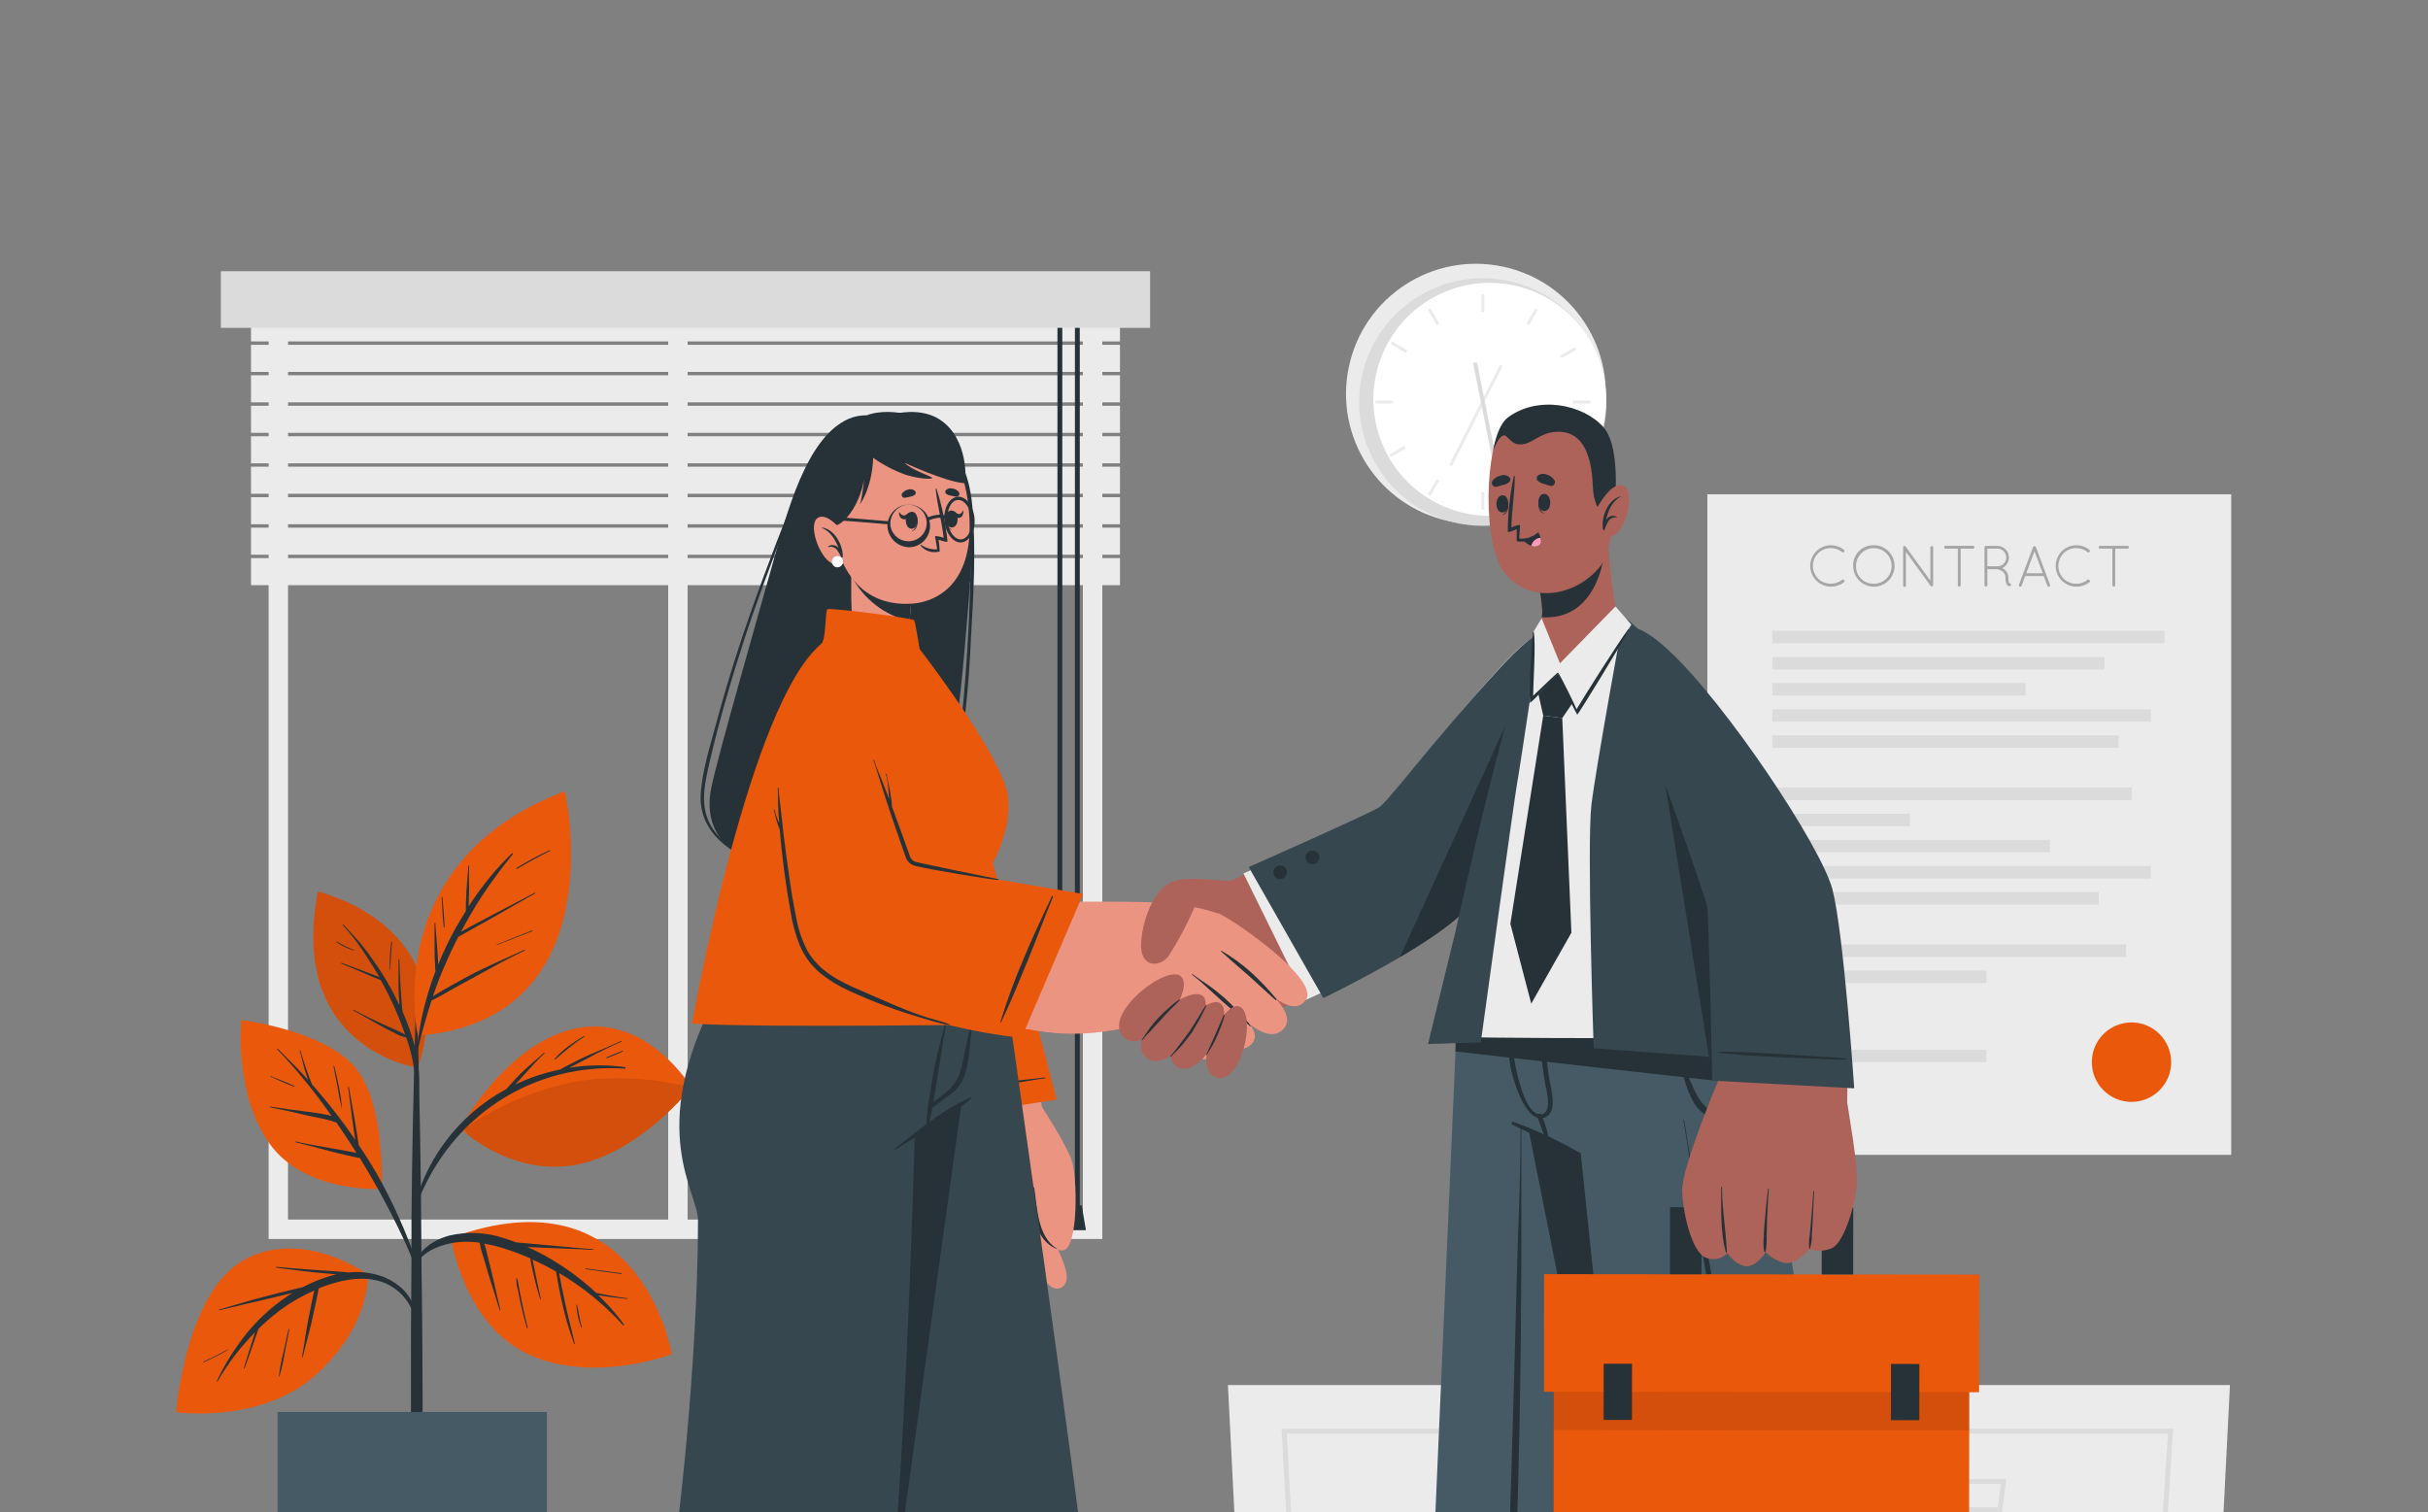 <svg width="411" height="256" viewBox="0 0 411 256" fill="none" xmlns="http://www.w3.org/2000/svg">
<rect x="0" y="0" width="411" height="256" fill="#808080" stroke="none"/>
<g clip-path="url(#clip0_210_1648)">
<path d="M271.553 70.194C273.491 58.186 265.341 46.879 253.35 44.938C241.359 42.997 230.067 51.158 228.13 63.166C226.192 75.174 234.341 86.481 246.332 88.422C258.323 90.363 269.615 82.202 271.553 70.194Z" fill="#EBEBEB"/>
<path d="M271.653 71.443C273.519 60.021 265.785 49.246 254.378 47.378C242.971 45.509 232.212 53.254 230.346 64.677C228.48 76.1 236.214 86.874 247.621 88.743C259.028 90.611 269.787 82.866 271.653 71.443Z" fill="#DBDBDB"/>
<path d="M259.625 85.865C269.694 81.745 274.522 70.23 270.407 60.147C266.293 50.063 254.795 45.229 244.725 49.349C234.656 53.469 229.828 64.984 233.942 75.067C238.057 85.151 249.555 89.985 259.625 85.865Z" fill="white"/>
<path d="M251.261 49.85H250.759V52.83H251.261V49.85Z" fill="#EBEBEB"/>
<path d="M242.144 52.189L241.709 52.44L243.197 55.02L243.631 54.769L242.144 52.189Z" fill="#EBEBEB"/>
<path d="M235.631 57.81L235.38 58.247L237.969 59.737L238.22 59.3L235.631 57.81Z" fill="#EBEBEB"/>
<path d="M235.807 67.811H232.831V68.313H235.807V67.811Z" fill="#EBEBEB"/>
<path d="M237.723 75.471L235.146 76.961L235.397 77.396L237.973 75.906L237.723 75.471Z" fill="#EBEBEB"/>
<path d="M243.191 81.119L241.704 83.7L242.138 83.951L243.625 81.369L243.191 81.119Z" fill="#EBEBEB"/>
<path d="M251.261 83.295H250.759V86.275H251.261V83.295Z" fill="#EBEBEB"/>
<path d="M258.841 81.148L258.407 81.4L259.895 83.98L260.329 83.729L258.841 81.148Z" fill="#EBEBEB"/>
<path d="M264.301 75.461L264.05 75.896L266.62 77.382L266.871 76.947L264.301 75.461Z" fill="#EBEBEB"/>
<path d="M269.196 67.811H266.221V68.313H269.196V67.811Z" fill="#EBEBEB"/>
<path d="M266.624 58.735L264.054 60.221L264.305 60.656L266.875 59.17L266.624 58.735Z" fill="#EBEBEB"/>
<path d="M259.902 52.178L258.416 54.76L258.85 55.01L260.336 52.429L259.902 52.178Z" fill="#EBEBEB"/>
<path d="M253.915 61.762L245.313 78.695L245.76 78.923L254.362 61.989L253.915 61.762Z" fill="#EBEBEB"/>
<path d="M250.007 61.312L249.354 61.443L253.022 79.789L253.675 79.659L250.007 61.312Z" fill="#DBDBDB"/>
<path d="M186.594 209.755H45.473V46.557H186.594V209.755ZM48.752 206.463H183.306V49.85H48.761L48.752 206.463Z" fill="#EBEBEB"/>
<path d="M116.395 50.714H113.107V208.109H116.395V50.714Z" fill="#EBEBEB"/>
<path d="M189.586 53.217H42.489V57.802H189.586V53.217Z" fill="#EBEBEB"/>
<path d="M189.586 58.378H42.489V62.963H189.586V58.378Z" fill="#EBEBEB"/>
<path d="M189.586 63.531H42.489V68.116H189.586V63.531Z" fill="#EBEBEB"/>
<path d="M189.586 68.692H42.489V73.277H189.586V68.692Z" fill="#EBEBEB"/>
<path d="M189.586 73.853H42.489V78.438H189.586V73.853Z" fill="#EBEBEB"/>
<path d="M189.586 79.006H42.489V83.591H189.586V79.006Z" fill="#EBEBEB"/>
<path d="M189.586 84.167H42.489V88.752H189.586V84.167Z" fill="#EBEBEB"/>
<path d="M189.586 89.329H42.489V93.913H189.586V89.329Z" fill="#EBEBEB"/>
<path d="M189.586 94.481H42.489V99.066H189.586V94.481Z" fill="#EBEBEB"/>
<path d="M179.821 52.287H178.999V157.971H179.821V52.287Z" fill="#263238"/>
<path d="M180.864 161.807H177.946L178.678 157.609H180.133L180.864 161.807Z" fill="#263238"/>
<path d="M182.78 52.287H181.958V205.17H182.78V52.287Z" fill="#263238"/>
<path d="M183.823 208.257H180.914L181.637 204.059H183.1L183.823 208.257Z" fill="#263238"/>
<path d="M194.682 45.916H37.384V55.505H194.682V45.916Z" fill="#DBDBDB"/>
<path d="M377.692 83.682H289.015V195.507H377.692V83.682Z" fill="#EBEBEB"/>
<path d="M366.406 106.788H299.997V108.903H366.406V106.788Z" fill="#DBDBDB"/>
<path d="M356.23 111.216H299.997V113.331H356.23V111.216Z" fill="#DBDBDB"/>
<path d="M342.88 115.637H299.997V117.752H342.88V115.637Z" fill="#DBDBDB"/>
<path d="M364.088 120.065H299.997V122.18H364.088V120.065Z" fill="#DBDBDB"/>
<path d="M358.638 124.485H299.997V126.601H358.638V124.485Z" fill="#DBDBDB"/>
<path d="M360.849 133.334H299.997V135.45H360.849V133.334Z" fill="#DBDBDB"/>
<path d="M323.309 137.763H299.997V139.878H323.309V137.763Z" fill="#DBDBDB"/>
<path d="M347.007 142.183H299.997V144.299H347.007V142.183Z" fill="#DBDBDB"/>
<path d="M364.088 146.611H299.997V148.727H364.088V146.611Z" fill="#DBDBDB"/>
<path d="M355.26 151.032H299.997V153.147H355.26V151.032Z" fill="#DBDBDB"/>
<path d="M359.879 159.881H299.997V161.996H359.879V159.881Z" fill="#DBDBDB"/>
<path d="M336.247 164.309H299.997V166.425H336.247V164.309Z" fill="#DBDBDB"/>
<path d="M336.247 177.702H299.997V179.817H336.247V177.702Z" fill="#DBDBDB"/>
<path d="M360.809 186.543C364.518 186.543 367.524 183.532 367.524 179.817C367.524 176.103 364.518 173.092 360.809 173.092C357.1 173.092 354.093 176.103 354.093 179.817C354.093 183.532 357.1 186.543 360.809 186.543Z" fill="#EA580C"/>
<path d="M309.894 92.3C310.7 92.3 311.484 92.57 312.121 93.065C312.147 93.085 312.169 93.109 312.186 93.138C312.202 93.166 312.213 93.197 312.217 93.229C312.22 93.262 312.218 93.295 312.208 93.326C312.199 93.357 312.183 93.386 312.162 93.411C312.144 93.437 312.12 93.459 312.093 93.475C312.066 93.491 312.036 93.502 312.004 93.507C311.973 93.511 311.941 93.51 311.91 93.502C311.879 93.494 311.851 93.48 311.825 93.461C311.276 93.023 310.595 92.785 309.894 92.786C309.094 92.786 308.326 93.104 307.76 93.67C307.195 94.237 306.877 95.005 306.877 95.806C306.877 96.608 307.195 97.376 307.76 97.943C308.326 98.509 309.094 98.828 309.894 98.828C310.591 98.838 311.269 98.602 311.809 98.161C311.834 98.139 311.864 98.124 311.896 98.115C311.928 98.106 311.962 98.104 311.995 98.11C312.028 98.115 312.059 98.128 312.086 98.147C312.114 98.165 312.137 98.19 312.154 98.218C312.179 98.24 312.198 98.267 312.212 98.296C312.225 98.326 312.232 98.359 312.232 98.391C312.232 98.424 312.225 98.456 312.212 98.486C312.198 98.516 312.179 98.543 312.154 98.564C311.514 99.052 310.731 99.315 309.927 99.313C309.467 99.313 309.011 99.222 308.586 99.046C308.162 98.87 307.776 98.612 307.45 98.286C307.125 97.96 306.867 97.574 306.691 97.148C306.515 96.723 306.425 96.267 306.425 95.806C306.425 95.346 306.515 94.89 306.691 94.465C306.867 94.039 307.125 93.653 307.45 93.327C307.776 93.001 308.162 92.743 308.586 92.567C309.011 92.391 309.467 92.3 309.927 92.3H309.894Z" fill="#A6A6A6"/>
<path d="M317.021 92.3C317.722 92.264 318.418 92.439 319.018 92.803C319.619 93.167 320.097 93.703 320.39 94.341C320.684 94.98 320.779 95.692 320.664 96.386C320.549 97.079 320.229 97.722 319.745 98.232C319.262 98.742 318.636 99.094 317.951 99.244C317.265 99.394 316.55 99.335 315.898 99.074C315.246 98.812 314.687 98.362 314.294 97.779C313.901 97.197 313.691 96.51 313.692 95.807C313.677 95.357 313.753 94.909 313.913 94.488C314.073 94.067 314.315 93.683 314.624 93.357C314.934 93.03 315.305 92.769 315.717 92.588C316.128 92.406 316.571 92.308 317.021 92.3ZM317.021 98.828C317.624 98.862 318.223 98.715 318.741 98.405C319.259 98.094 319.673 97.636 319.928 97.088C320.183 96.54 320.268 95.927 320.172 95.33C320.075 94.734 319.803 94.179 319.388 93.739C318.974 93.299 318.438 92.994 317.848 92.863C317.259 92.731 316.644 92.78 316.082 93.003C315.521 93.226 315.039 93.612 314.7 94.112C314.36 94.612 314.178 95.202 314.177 95.807C314.154 96.585 314.442 97.34 314.975 97.906C315.508 98.473 316.244 98.804 317.021 98.828Z" fill="#A6A6A6"/>
<path d="M322.627 93.419V99.075C322.633 99.109 322.632 99.144 322.623 99.178C322.614 99.212 322.598 99.244 322.576 99.271C322.554 99.298 322.525 99.32 322.494 99.335C322.462 99.35 322.427 99.357 322.392 99.357C322.357 99.357 322.323 99.35 322.291 99.335C322.259 99.32 322.231 99.298 322.209 99.271C322.187 99.244 322.17 99.212 322.162 99.178C322.153 99.144 322.152 99.109 322.158 99.075V92.736C322.142 92.689 322.141 92.638 322.155 92.591C322.17 92.543 322.2 92.502 322.24 92.473C322.293 92.437 322.358 92.423 322.42 92.434C322.483 92.444 322.539 92.479 322.577 92.53L326.761 98.293V92.67C326.761 92.609 326.785 92.549 326.828 92.504C326.871 92.46 326.93 92.434 326.991 92.432C327.023 92.431 327.055 92.436 327.085 92.447C327.115 92.459 327.142 92.476 327.165 92.499C327.188 92.521 327.207 92.548 327.219 92.577C327.232 92.607 327.238 92.638 327.238 92.67V99.033C327.238 99.065 327.232 99.097 327.219 99.127C327.207 99.156 327.188 99.183 327.165 99.205C327.142 99.227 327.115 99.245 327.085 99.256C327.055 99.268 327.023 99.273 326.991 99.272C326.956 99.272 326.922 99.263 326.891 99.248C326.859 99.232 326.832 99.209 326.811 99.181C326.801 99.178 326.792 99.173 326.785 99.166C326.778 99.159 326.773 99.15 326.77 99.14L322.627 93.419Z" fill="#A6A6A6"/>
<path d="M331.414 92.885H329.334C329.27 92.882 329.209 92.855 329.165 92.809C329.121 92.763 329.096 92.702 329.096 92.638C329.098 92.575 329.124 92.515 329.168 92.471C329.212 92.427 329.272 92.401 329.334 92.399H333.97C334.033 92.401 334.092 92.427 334.136 92.471C334.181 92.515 334.206 92.575 334.209 92.638C334.209 92.702 334.184 92.763 334.139 92.809C334.095 92.855 334.034 92.882 333.97 92.885H331.891V99.075C331.891 99.138 331.865 99.199 331.821 99.243C331.776 99.288 331.715 99.313 331.652 99.313C331.589 99.313 331.528 99.288 331.484 99.243C331.439 99.199 331.414 99.138 331.414 99.075V92.885Z" fill="#A6A6A6"/>
<path d="M339.486 97.749C339.486 97.542 339.436 97.338 339.338 97.156C339.241 96.974 339.099 96.818 338.927 96.704C338.677 96.538 338.398 96.421 338.105 96.358H338.056H336.412V99.091C336.401 99.148 336.371 99.199 336.327 99.236C336.283 99.273 336.227 99.293 336.169 99.293C336.112 99.293 336.056 99.273 336.012 99.236C335.967 99.199 335.937 99.148 335.927 99.091V92.654C335.93 92.596 335.953 92.54 335.992 92.497C336.03 92.453 336.083 92.424 336.14 92.415H338.113C338.56 92.42 338.991 92.576 339.338 92.858C339.684 93.14 339.925 93.532 340.02 93.968C340.115 94.405 340.06 94.861 339.863 95.263C339.666 95.664 339.339 95.986 338.935 96.177C338.965 96.198 338.999 96.215 339.034 96.226C339.312 96.376 339.545 96.598 339.708 96.869C339.871 97.14 339.959 97.449 339.963 97.766C339.948 98.043 339.976 98.32 340.045 98.589C340.063 98.651 340.097 98.708 340.144 98.753C340.2 98.747 340.256 98.759 340.305 98.787C340.354 98.815 340.392 98.858 340.415 98.91C340.43 98.973 340.423 99.04 340.395 99.099C340.366 99.157 340.318 99.204 340.259 99.231H340.119C340.023 99.222 339.932 99.187 339.854 99.13C339.776 99.074 339.714 98.998 339.675 98.91C339.515 98.545 339.45 98.146 339.486 97.749ZM338.105 92.884H336.404V95.864H338.146C338.541 95.859 338.917 95.697 339.192 95.413C339.467 95.13 339.619 94.749 339.613 94.354C339.608 93.959 339.446 93.582 339.163 93.306C338.88 93.031 338.5 92.879 338.105 92.884Z" fill="#A6A6A6"/>
<path d="M345.963 97.527H342.815L342.206 99.173C342.19 99.219 342.159 99.258 342.12 99.286C342.08 99.314 342.033 99.329 341.984 99.33H341.894C341.834 99.304 341.786 99.257 341.76 99.197C341.735 99.137 341.732 99.07 341.754 99.009L344.146 92.605C344.168 92.56 344.202 92.522 344.244 92.496C344.286 92.47 344.335 92.456 344.385 92.457C344.435 92.454 344.484 92.467 344.527 92.493C344.57 92.52 344.603 92.559 344.623 92.605L347.015 99.009C347.038 99.068 347.038 99.134 347.016 99.193C346.993 99.253 346.949 99.301 346.892 99.33H346.801C346.752 99.329 346.704 99.314 346.663 99.286C346.622 99.258 346.59 99.219 346.571 99.173L345.963 97.527ZM342.995 97.041H345.79L344.393 93.329L342.995 97.041Z" fill="#A6A6A6"/>
<path d="M351.446 92.3C352.253 92.3 353.036 92.57 353.674 93.065C353.7 93.085 353.722 93.109 353.738 93.138C353.755 93.166 353.765 93.197 353.769 93.229C353.773 93.262 353.77 93.295 353.761 93.326C353.751 93.357 353.736 93.386 353.715 93.411C353.696 93.437 353.672 93.459 353.645 93.475C353.618 93.491 353.588 93.502 353.556 93.507C353.525 93.511 353.493 93.51 353.462 93.502C353.432 93.494 353.403 93.48 353.378 93.461C352.829 93.023 352.148 92.785 351.446 92.786C350.646 92.786 349.878 93.104 349.313 93.67C348.747 94.237 348.429 95.005 348.429 95.806C348.429 96.608 348.747 97.376 349.313 97.943C349.878 98.509 350.646 98.828 351.446 98.828C352.143 98.838 352.821 98.602 353.361 98.161C353.387 98.139 353.416 98.124 353.449 98.115C353.481 98.106 353.514 98.104 353.547 98.11C353.58 98.115 353.611 98.128 353.639 98.147C353.666 98.165 353.689 98.19 353.706 98.218C353.731 98.24 353.751 98.267 353.764 98.296C353.777 98.326 353.784 98.359 353.784 98.391C353.784 98.424 353.777 98.456 353.764 98.486C353.751 98.516 353.731 98.543 353.706 98.564C353.066 99.052 352.283 99.315 351.479 99.313C351.019 99.313 350.564 99.222 350.139 99.046C349.714 98.87 349.328 98.612 349.003 98.286C348.678 97.96 348.42 97.574 348.244 97.148C348.068 96.723 347.977 96.267 347.977 95.806C347.977 95.346 348.068 94.89 348.244 94.465C348.42 94.039 348.678 93.653 349.003 93.327C349.328 93.001 349.714 92.743 350.139 92.567C350.564 92.391 351.019 92.3 351.479 92.3H351.446Z" fill="#A6A6A6"/>
<path d="M357.57 92.885H355.49C355.426 92.882 355.366 92.855 355.321 92.809C355.277 92.763 355.252 92.702 355.252 92.638C355.254 92.575 355.28 92.515 355.324 92.471C355.368 92.427 355.428 92.401 355.49 92.399H360.126C360.189 92.401 360.248 92.427 360.293 92.471C360.337 92.515 360.363 92.575 360.365 92.638C360.366 92.67 360.361 92.701 360.349 92.731C360.338 92.761 360.32 92.789 360.298 92.812C360.276 92.835 360.249 92.853 360.22 92.866C360.19 92.878 360.158 92.885 360.126 92.885H358.047V99.075C358.047 99.138 358.022 99.199 357.977 99.243C357.932 99.288 357.872 99.313 357.808 99.313C357.745 99.313 357.685 99.288 357.64 99.243C357.595 99.199 357.57 99.138 357.57 99.075V92.885Z" fill="#A6A6A6"/>
<path d="M211.246 301.389H374.092L377.479 234.483H207.859L211.246 301.389Z" fill="#EBEBEB"/>
<path d="M366.373 265.112H298.287L297.013 241.883H367.861L366.373 265.112ZM299.068 264.289H365.6L366.981 242.706H297.884L299.068 264.289Z" fill="#DBDBDB"/>
<path d="M338.886 256H327.444L326.729 250.394H339.609L338.886 256ZM328.2 255.177H338.195L338.705 251.217H327.69L328.2 255.177Z" fill="#DBDBDB"/>
<path d="M286.294 265.112H218.208L216.934 241.883H287.782L286.294 265.112ZM218.989 264.289H285.522L286.878 242.706H217.83L218.989 264.289Z" fill="#DBDBDB"/>
<path d="M258.806 256H247.364L246.649 250.394H259.53L258.806 256ZM248.12 255.177H258.108L258.617 251.217H247.602L248.12 255.177Z" fill="#DBDBDB"/>
<path d="M70.75 180.772C70.75 180.772 48.646 177.677 53.808 150.95C53.808 150.95 78.509 156.506 70.75 180.772Z" fill="#EA580C"/>
<path opacity="0.1" d="M70.75 180.772C70.75 180.772 48.646 177.677 53.808 150.95C53.808 150.95 78.509 156.506 70.75 180.772Z" fill="black"/>
<path d="M69.632 175.192C69.2 173.841 68.698 172.514 68.128 171.216C68.128 171.043 68.128 170.87 68.07 170.705C68.07 170.335 68.004 169.973 67.98 169.602C67.914 168.779 67.865 168.005 67.815 167.207C67.725 165.61 67.626 164.013 67.602 162.416C67.602 162.326 67.462 162.334 67.462 162.416C67.462 164.021 67.462 165.618 67.462 167.215C67.462 168.038 67.544 168.812 67.593 169.611C67.593 169.792 67.593 169.965 67.593 170.146C66.351 167.484 64.865 164.943 63.155 162.556C62.434 161.492 61.657 160.467 60.828 159.486C59.949 158.473 59.02 157.51 58.124 156.514C58.066 156.448 57.976 156.514 58.033 156.613C59.621 158.371 61.046 160.269 62.291 162.285C62.965 163.297 63.599 164.342 64.207 165.404L64.001 165.33L63.179 165.009L61.371 164.326C60.187 163.881 59.004 163.453 57.82 163.001C57.746 163.001 57.697 163.099 57.77 163.124C58.946 163.593 60.105 164.087 61.272 164.589L62.982 165.33L63.845 165.684C64.03 165.777 64.226 165.846 64.429 165.89C64.873 166.713 65.316 167.495 65.727 168.318C66.753 170.389 67.653 172.519 68.424 174.698C68.481 174.846 68.531 175.002 68.588 175.159C68.004 174.822 67.397 174.528 66.771 174.278L64.486 173.241C62.933 172.525 61.395 171.8 59.908 170.961C59.892 170.952 59.874 170.95 59.857 170.954C59.84 170.959 59.826 170.97 59.817 170.985C59.809 171.001 59.806 171.019 59.811 171.036C59.816 171.053 59.827 171.067 59.842 171.076C61.363 171.899 62.85 172.796 64.371 173.619C65.136 174.031 65.9 174.442 66.681 174.813C67.324 175.195 68.023 175.473 68.752 175.636C69.494 177.662 69.983 179.771 70.207 181.917C70.454 184.938 70.429 187.983 70.503 191.013H70.577C70.799 188.263 70.922 185.489 70.939 182.732C70.907 180.165 70.465 177.619 69.632 175.192Z" fill="#263238"/>
<path d="M66.228 159.477C66.015 161.04 65.941 162.618 66.007 164.194C66.007 164.235 66.072 164.235 66.072 164.194C66.163 162.63 66.179 161.066 66.36 159.51C66.368 159.428 66.237 159.395 66.228 159.477Z" fill="#263238"/>
<path d="M59.908 160.819C58.919 160.44 57.968 159.971 57.063 159.42C56.989 159.37 56.924 159.494 56.998 159.535C57.883 160.134 58.853 160.597 59.875 160.91C59.924 160.926 60.006 160.844 59.908 160.819Z" fill="#263238"/>
<path d="M71.457 223.198C71.457 220.728 71.391 218.308 71.366 215.863C71.317 207.739 71.251 199.614 71.103 191.49C70.988 185.036 70.837 178.588 70.651 172.146C70.65 172.129 70.646 172.113 70.637 172.098C70.628 172.084 70.616 172.072 70.602 172.063C70.602 170.302 70.602 168.54 70.602 166.779C70.602 166.729 70.552 166.713 70.495 166.713C70.437 166.713 70.388 166.713 70.396 166.779C70.396 168.546 70.396 170.31 70.396 172.072C70.396 172.072 70.339 172.113 70.339 172.146C70.018 183.67 69.73 195.103 69.656 206.586C69.656 208.924 69.656 211.254 69.656 213.591C69.574 221.071 69.544 228.556 69.566 236.047C69.566 237.232 69.566 238.426 69.566 239.619C69.566 246.468 69.64 253.317 69.64 260.198C69.64 260.56 70.051 260.75 70.462 260.766C70.873 260.783 71.49 260.585 71.49 260.165C71.49 252.617 71.539 245.061 71.539 237.512C71.514 232.721 71.514 227.955 71.457 223.198Z" fill="#263238"/>
<path d="M62.225 215.765C62.225 215.765 51.589 207.879 41.503 213.196C31.417 218.514 29.822 239.076 29.822 239.076C29.822 239.076 44.618 241.2 53.973 232.302C62.965 223.741 62.225 215.765 62.225 215.765Z" fill="#EA580C"/>
<path d="M65.119 216.25C63.166 215.471 61.051 215.188 58.962 215.427C58.533 215.351 58.099 215.307 57.664 215.295L56.16 215.18L53.06 214.966C50.964 214.81 48.86 214.678 46.764 214.464C46.749 214.469 46.737 214.478 46.728 214.491C46.719 214.504 46.714 214.519 46.714 214.534C46.714 214.549 46.719 214.564 46.728 214.577C46.737 214.589 46.749 214.599 46.764 214.604C48.835 214.867 50.874 215.164 52.97 215.369C54.039 215.476 55.107 215.592 56.184 215.666L56.957 215.74C56.644 215.814 56.324 215.888 56.011 215.979C54.343 216.465 52.729 217.121 51.195 217.938C50.373 218.086 49.551 218.325 48.729 218.514C47.413 218.827 46.106 219.164 44.799 219.51C42.218 220.185 39.662 220.95 37.097 221.699C37.015 221.699 37.056 221.848 37.097 221.823C39.654 221.197 42.235 220.621 44.799 220.012L48.531 219.115L49.51 218.884C46.656 220.661 44.106 222.885 41.955 225.47C39.886 228.021 38.125 230.809 36.711 233.775C36.711 233.849 36.777 233.923 36.826 233.849C38.577 230.817 40.712 228.025 43.18 225.544C43.131 225.684 43.09 225.832 43.04 225.972L42.449 227.848C42.054 229.108 41.627 230.359 41.281 231.618C41.281 231.701 41.388 231.725 41.413 231.618C41.865 230.4 42.292 229.149 42.72 227.955C42.925 227.355 43.139 226.762 43.344 226.161C43.46 225.848 43.566 225.535 43.665 225.223C43.665 225.132 43.739 225.033 43.772 224.934C44.957 223.782 46.214 222.707 47.537 221.716C49.292 220.43 51.187 219.345 53.184 218.481C53.184 218.662 53.118 218.851 53.077 219.024C52.97 219.51 52.863 219.996 52.765 220.481C52.559 221.485 52.362 222.498 52.164 223.51C51.762 225.568 51.515 227.626 51.129 229.717C51.129 229.808 51.244 229.84 51.26 229.717C51.737 227.643 52.354 225.601 52.814 223.527C53.044 222.49 53.274 221.453 53.496 220.415L53.792 218.95C53.841 218.678 53.907 218.407 53.94 218.127L54.516 217.888C57.302 216.851 60.385 216.102 63.36 216.678C64.768 216.939 66.089 217.545 67.206 218.441C68.323 219.337 69.202 220.496 69.764 221.815C69.862 222.045 70.224 221.897 70.166 221.658C69.591 219.139 67.462 217.238 65.119 216.25Z" fill="#263238"/>
<path d="M48.843 225.025C48.547 226.375 48.243 227.725 47.947 229.075C47.611 230.368 47.364 231.683 47.208 233.009C47.208 233.067 47.273 233.067 47.29 233.009C47.681 231.712 47.983 230.389 48.194 229.05C48.457 227.717 48.72 226.383 48.975 225.05C48.991 224.976 48.86 224.943 48.843 225.025Z" fill="#263238"/>
<path d="M38.56 228.458C37.204 229.141 35.897 229.923 34.45 230.491C34.442 230.494 34.435 230.499 34.429 230.505C34.422 230.511 34.417 230.518 34.414 230.526C34.411 230.534 34.409 230.543 34.409 230.552C34.409 230.56 34.41 230.569 34.413 230.577C34.417 230.585 34.422 230.593 34.428 230.599C34.434 230.605 34.441 230.61 34.449 230.614C34.457 230.617 34.466 230.619 34.474 230.619C34.483 230.619 34.492 230.617 34.5 230.614C35.915 229.987 37.295 229.283 38.634 228.507C38.634 228.507 38.634 228.441 38.56 228.458Z" fill="#263238"/>
<path d="M64.618 201.277C64.618 201.277 51.622 202.1 45.572 193.531C39.522 184.962 40.887 172.689 40.887 172.689C40.887 172.689 54.54 174.336 59.957 180.517C65.374 186.699 64.618 201.277 64.618 201.277Z" fill="#EA580C"/>
<path d="M70.692 214.118C70.24 212.727 69.681 211.352 69.155 210.002C68.629 208.652 68.112 207.385 67.511 206.101C66.354 203.478 65.056 200.92 63.623 198.437C62.703 196.857 61.716 195.317 60.705 193.803C60.705 193.572 60.639 193.342 60.607 193.111C60.549 192.708 60.492 192.288 60.426 191.901C60.294 191.078 60.154 190.255 60.015 189.432C59.719 187.629 59.349 185.843 59.061 184.048C59.061 183.966 58.913 183.966 58.93 184.048C59.184 185.827 59.365 187.613 59.612 189.391C59.735 190.263 59.85 191.136 59.982 192.008L60.13 192.955C58.148 190.05 56.002 187.26 53.702 184.6L52.806 183.563C52.806 183.464 52.724 183.365 52.682 183.267C52.584 183.02 52.493 182.773 52.403 182.517C52.206 182.007 52.025 181.489 51.836 180.97C51.474 179.949 51.145 178.92 50.866 177.875C50.866 177.793 50.718 177.834 50.743 177.875C51.006 178.945 51.277 180.007 51.565 181.06C51.721 181.571 51.885 182.073 52.066 182.575C52.066 182.657 52.124 182.74 52.156 182.822C50.512 181.011 48.762 179.266 47.011 177.537C46.953 177.48 46.863 177.537 46.92 177.636C50.278 181.155 53.356 184.931 56.127 188.93C55.812 188.83 55.49 188.75 55.165 188.691C54.162 188.494 53.159 188.354 52.148 188.222C50.028 187.95 47.915 187.687 45.811 187.349C45.72 187.349 45.687 187.465 45.811 187.481C47.825 187.876 49.814 188.304 51.819 188.798C52.765 189.012 53.71 189.193 54.655 189.383C55.431 189.548 56.194 189.765 56.941 190.033C57.146 190.337 57.368 190.634 57.573 190.938C58.527 192.321 59.439 193.745 60.335 195.169L59.012 194.914C58.009 194.717 56.998 194.535 55.995 194.371C54.014 194.042 52.025 193.696 50.069 193.251C49.986 193.251 49.953 193.367 50.069 193.383C52.058 193.852 54.022 194.396 55.995 194.922C56.949 195.178 57.91 195.408 58.872 195.622L60.311 195.935C60.505 195.986 60.703 196.019 60.903 196.034C62.801 199.112 64.577 202.273 66.229 205.492C66.952 206.907 67.651 208.34 68.325 209.772C68.999 211.204 69.616 212.76 70.257 214.258C70.347 214.571 70.816 214.447 70.692 214.118Z" fill="#263238"/>
<path d="M57.409 184.213C57.162 182.97 56.899 181.744 56.587 180.493C56.587 180.41 56.439 180.451 56.455 180.493C56.702 181.711 56.94 182.962 57.162 184.156C57.344 185.383 57.588 186.6 57.894 187.802C57.816 186.596 57.654 185.397 57.409 184.213Z" fill="#263238"/>
<path d="M49.83 183.851C49.23 183.547 48.589 183.308 47.964 183.028L46.978 182.641L46.476 182.444C46.284 182.382 46.1 182.299 45.926 182.197C45.827 182.131 45.769 182.295 45.868 182.312C46.061 182.364 46.246 182.442 46.419 182.542L46.912 182.765L47.865 183.184C48.488 183.477 49.128 183.733 49.781 183.95C49.855 184.008 49.904 183.884 49.83 183.851Z" fill="#263238"/>
<path d="M77.918 191.045C77.918 191.045 85.784 176.336 97.744 174.055C109.704 171.775 117.036 184.106 117.036 184.106C117.036 184.106 108.307 195.268 97.308 197.219C86.31 199.17 77.918 191.045 77.918 191.045Z" fill="#EA580C"/>
<path d="M105.767 180.649C102.649 180.226 99.486 180.265 96.38 180.764L96.914 180.476L99.569 179.11C101.393 178.1 103.267 177.182 105.183 176.36C105.274 176.319 105.183 176.196 105.134 176.237C103.26 177.109 101.32 177.883 99.446 178.706C98.5 179.134 97.58 179.587 96.667 180.073C96.075 180.386 95.426 180.682 94.842 181.061C92.214 181.588 89.661 182.437 87.239 183.588L88.735 181.941C89.845 180.715 90.946 179.431 92.171 178.319C92.237 178.262 92.171 178.171 92.072 178.229C90.823 179.365 89.499 180.419 88.283 181.604C87.699 182.18 87.132 182.773 86.581 183.39C86.31 183.695 86.031 184.007 85.759 184.337C81.65 186.54 78.08 189.628 75.305 193.378C72.531 197.129 70.621 201.449 69.714 206.027C69.714 206.109 69.821 206.15 69.845 206.068C71.531 200.46 74.549 195.345 78.641 191.161C83.051 186.676 88.598 183.481 94.686 181.917C98.297 180.995 102.032 180.656 105.75 180.912C105.785 180.915 105.82 180.903 105.846 180.88C105.872 180.856 105.888 180.824 105.89 180.789C105.892 180.754 105.881 180.72 105.857 180.693C105.834 180.667 105.802 180.651 105.767 180.649Z" fill="#263238"/>
<path opacity="0.1" d="M117.036 184.106C117.036 184.106 108.307 195.268 97.308 197.219C88.932 198.701 82.044 194.33 79.225 192.173L78.616 191.177C78.616 191.177 84.28 186.403 94.999 183.645C105.718 180.888 117.036 184.106 117.036 184.106Z" fill="black"/>
<path d="M98.813 175.406C97.897 175.942 97.011 176.527 96.158 177.159C95.326 177.794 94.553 178.502 93.848 179.274C93.839 179.289 93.835 179.306 93.837 179.323C93.839 179.341 93.847 179.356 93.86 179.368C93.873 179.38 93.889 179.387 93.906 179.388C93.924 179.389 93.941 179.383 93.955 179.373C94.777 178.682 95.541 177.99 96.371 177.34C97.171 176.681 98.011 176.074 98.887 175.521C98.894 175.516 98.901 175.51 98.906 175.502C98.911 175.495 98.915 175.486 98.916 175.478C98.918 175.469 98.918 175.46 98.917 175.451C98.915 175.442 98.912 175.434 98.907 175.426C98.902 175.419 98.896 175.412 98.889 175.407C98.881 175.402 98.873 175.398 98.864 175.396C98.855 175.394 98.846 175.394 98.837 175.396C98.829 175.397 98.82 175.401 98.813 175.406Z" fill="#263238"/>
<path d="M105.38 177.891C104.936 178.081 104.484 178.237 104.041 178.426L102.709 178.978C102.618 178.978 102.66 179.176 102.758 179.134L104.09 178.591C104.542 178.41 104.978 178.204 105.421 178.023C105.504 177.99 105.463 177.858 105.38 177.891Z" fill="#263238"/>
<path d="M76.348 209.558C76.348 209.558 78.452 224.153 89.409 229.256C100.366 234.36 113.724 229.256 113.724 229.256C113.724 229.256 108.504 197.688 76.348 209.558Z" fill="#EA580C"/>
<path d="M106.17 219.781C105.167 219.666 104.156 219.493 103.161 219.312L101.682 219.032L100.917 218.876C100.621 218.604 100.334 218.324 100.03 218.053C97.948 216.227 95.703 214.599 93.322 213.188C92.027 212.42 90.688 211.73 89.311 211.122H89.516L93.125 211.278C95.525 211.394 97.933 211.443 100.334 211.599C100.424 211.599 100.416 211.476 100.334 211.468C97.917 211.303 95.517 211.04 93.108 210.834L89.607 210.521L87.798 210.365L87.338 210.315C86.713 210.076 86.088 209.854 85.447 209.657C82.46 208.63 79.248 208.453 76.167 209.146C73.413 209.854 70.659 211.665 69.944 214.571C69.944 214.67 70.076 214.744 70.117 214.645C71.144 212.176 73.841 210.982 76.274 210.48C77.901 210.171 79.568 210.137 81.206 210.381C81.316 211.133 81.501 211.872 81.757 212.587C82.061 213.616 82.356 214.645 82.669 215.666C83.294 217.715 83.976 219.781 84.584 221.798C84.584 221.816 84.591 221.832 84.603 221.845C84.616 221.857 84.632 221.864 84.65 221.864C84.667 221.864 84.684 221.857 84.696 221.845C84.709 221.832 84.716 221.816 84.716 221.798C84.206 219.749 83.77 217.682 83.277 215.625C83.039 214.62 82.784 213.616 82.537 212.612C82.394 211.91 82.21 211.218 81.987 210.537C82.947 210.705 83.896 210.928 84.831 211.204C86.512 211.708 88.159 212.318 89.763 213.032C89.919 214.069 90.157 215.098 90.396 216.127C90.692 217.411 91.029 218.687 91.431 219.946C91.436 219.959 91.445 219.97 91.456 219.977C91.466 219.985 91.48 219.989 91.493 219.989C91.507 219.989 91.52 219.985 91.531 219.977C91.542 219.97 91.55 219.959 91.555 219.946L91.505 219.707C91.259 218.514 90.996 217.32 90.741 216.127C90.544 215.164 90.355 214.2 90.149 213.246C91.514 213.853 92.847 214.529 94.144 215.271C94.144 215.567 94.243 215.871 94.284 216.143C94.366 216.637 94.456 217.139 94.547 217.641C94.752 218.761 94.974 219.888 95.246 221C95.741 223.152 96.37 225.272 97.128 227.346C97.118 227.358 97.114 227.372 97.114 227.387C97.114 227.402 97.118 227.417 97.128 227.429L97.194 227.503C97.243 227.56 97.317 227.503 97.3 227.437C96.799 225.272 96.216 223.123 95.739 220.959C95.508 219.872 95.27 218.785 95.048 217.666C94.941 217.123 94.843 216.579 94.736 216.02L94.662 215.534C96.138 216.4 97.562 217.351 98.928 218.382C101.293 220.156 103.482 222.154 105.463 224.35C105.537 224.44 105.693 224.35 105.619 224.218C104.806 223.112 103.936 222.049 103.013 221.033C102.463 220.44 101.887 219.864 101.304 219.304H101.484C102.002 219.395 102.512 219.469 103.03 219.535C104.041 219.674 105.06 219.773 106.079 219.888C106.227 219.905 106.26 219.781 106.17 219.781Z" fill="#263238"/>
<path d="M98.476 224.721C98.476 224.597 98.476 224.465 98.41 224.342C98.344 224.218 98.303 224.029 98.279 223.864C98.057 222.885 97.868 221.905 97.687 220.918C97.687 220.852 97.572 220.868 97.572 220.918C97.638 222.224 97.916 223.511 98.394 224.729C98.394 224.77 98.484 224.729 98.476 224.729V224.721Z" fill="#263238"/>
<path d="M89.302 224.482C89.302 224.482 89.302 224.416 89.237 224.416C88.924 223.124 88.629 221.831 88.365 220.531C88.226 219.848 88.086 219.164 87.954 218.481C87.88 218.111 87.815 217.74 87.749 217.37C87.72 217.044 87.64 216.724 87.511 216.423C87.506 216.411 87.498 216.4 87.487 216.392C87.475 216.384 87.462 216.38 87.449 216.38C87.436 216.38 87.422 216.384 87.411 216.392C87.4 216.4 87.392 216.411 87.387 216.423C87.379 217.087 87.473 217.748 87.667 218.382C87.798 219.09 87.938 219.806 88.094 220.514C88.415 221.955 88.768 223.387 89.179 224.803C89.184 224.817 89.194 224.83 89.206 224.839C89.219 224.848 89.234 224.853 89.249 224.853C89.264 224.853 89.279 224.848 89.292 224.839C89.305 224.83 89.314 224.817 89.319 224.803L89.302 224.482Z" fill="#263238"/>
<path d="M105.216 215.559C103.21 215.287 101.213 214.999 99.207 214.736C99.125 214.736 99.092 214.859 99.207 214.867C101.205 215.164 103.21 215.411 105.216 215.691C105.216 215.707 105.257 215.575 105.216 215.559Z" fill="#263238"/>
<path d="M70.733 175.331C70.733 175.331 64.026 145.879 95.632 133.952C95.632 133.952 104.394 172.73 70.733 175.331Z" fill="#EA580C"/>
<path d="M77.556 158.63L77.893 158.424L79.685 157.42L83.351 155.37C85.759 154.012 88.143 152.612 90.568 151.254C90.65 151.254 90.568 151.098 90.502 151.139C88.036 152.464 85.57 153.707 83.145 154.999L79.52 156.917L78.041 157.741C79.093 155.74 80.219 153.781 81.46 151.888C83.104 149.361 84.921 146.949 86.803 144.611C86.823 144.591 86.833 144.563 86.833 144.534C86.832 144.506 86.82 144.479 86.799 144.459C86.778 144.439 86.751 144.429 86.722 144.43C86.694 144.43 86.667 144.442 86.647 144.463C83.872 147.16 81.419 150.171 79.34 153.435C79.34 153.328 79.34 153.221 79.34 153.123C79.34 152.39 79.397 151.657 79.405 150.925C79.405 149.484 79.356 148.044 79.405 146.612C79.405 146.521 79.274 146.529 79.266 146.612C79.208 148.027 79.035 149.443 78.953 150.859C78.953 151.559 78.887 152.267 78.863 152.974C78.863 153.353 78.863 153.798 78.863 154.209C78.216 155.246 77.594 156.297 76.997 157.362C75.938 159.282 74.993 161.264 74.169 163.297C74.169 162.564 74.095 161.832 74.054 161.099C73.955 159.453 73.766 157.88 73.692 156.267C73.692 156.25 73.685 156.233 73.673 156.221C73.661 156.208 73.644 156.201 73.627 156.201C73.609 156.201 73.592 156.208 73.58 156.221C73.568 156.233 73.561 156.25 73.561 156.267C73.561 157.913 73.561 159.494 73.561 161.107C73.561 161.93 73.61 162.754 73.659 163.527C73.659 163.824 73.659 164.128 73.717 164.425C72.712 167.058 71.915 169.766 71.333 172.524C70.785 175.468 70.393 178.438 70.158 181.423C70.476 178.738 71.026 176.086 71.802 173.496C72.188 172.105 72.624 170.722 73.051 169.38C74.366 168.763 75.624 167.989 76.89 167.281L80.86 165.108C83.499 163.659 86.129 162.186 88.85 160.91C88.924 160.91 88.85 160.753 88.776 160.794C86.022 162.037 83.244 163.264 80.556 164.589C79.208 165.272 77.885 165.997 76.569 166.738C75.476 167.355 74.342 167.972 73.281 168.688C73.585 167.767 73.906 166.853 74.26 165.956C75.229 163.457 76.33 161.012 77.556 158.63Z" fill="#263238"/>
<path d="M74.893 151.888C74.888 151.874 74.878 151.861 74.866 151.852C74.853 151.843 74.838 151.838 74.823 151.838C74.807 151.838 74.793 151.843 74.78 151.852C74.767 151.861 74.758 151.874 74.753 151.888C74.868 153.534 74.925 155.247 75.106 156.926C75.106 156.945 75.114 156.964 75.128 156.978C75.142 156.992 75.161 157 75.18 157C75.2 157 75.219 156.992 75.233 156.978C75.247 156.964 75.254 156.945 75.254 156.926C75.197 155.247 75.016 153.576 74.893 151.888Z" fill="#263238"/>
<path d="M90.042 157.518C88.069 158.342 86.072 159.074 84.099 159.897C84.05 159.897 84.099 160.013 84.099 159.988C86.097 159.239 88.061 158.424 90.05 157.65C90.165 157.617 90.124 157.485 90.042 157.518Z" fill="#263238"/>
<path d="M93.051 143.928C91.116 144.817 89.238 145.826 87.428 146.949C87.415 146.964 87.407 146.982 87.405 147.001C87.403 147.021 87.408 147.04 87.418 147.057C87.428 147.074 87.444 147.087 87.462 147.094C87.48 147.101 87.5 147.102 87.519 147.097C89.352 146.019 91.218 144.99 93.116 144.043C93.198 144.052 93.125 143.895 93.051 143.928Z" fill="#263238"/>
<path d="M92.566 239.035H46.986V287.148H92.566V239.035Z" fill="#455A64"/>
<path d="M278.987 180.13L278.954 182.476L277.63 286.078L277.622 286.473L276.841 348.53L238.98 347.773L246.288 180.254L246.386 178.015L246.756 158.58H278.732L278.987 180.13Z" fill="#455A64"/>
<path d="M257.525 191.029C257.525 191.011 257.518 190.994 257.505 190.982C257.493 190.97 257.476 190.963 257.459 190.963C257.441 190.963 257.425 190.97 257.412 190.982C257.4 190.994 257.393 191.011 257.393 191.029C257.393 200.948 256.99 206.504 256.752 216.415C256.514 226.325 256.226 236.236 255.93 246.139C255.396 265.952 254.598 285.749 253.867 305.554C253.456 316.661 252.943 327.762 252.33 338.858C252.33 338.874 252.336 338.888 252.346 338.899C252.357 338.91 252.372 338.916 252.387 338.916C252.402 338.916 252.417 338.91 252.428 338.899C252.439 338.888 252.445 338.874 252.445 338.858C253.883 319.103 255.256 299.281 256.045 279.468C256.834 259.655 257.393 239.85 257.484 220.036C257.566 208.916 257.5 202.149 257.525 191.029Z" fill="#263238"/>
<path d="M278.979 180.13L277.631 286.078L252.255 158.58H278.724L278.979 180.13Z" fill="#263238"/>
<path d="M250.011 158.547C250.151 159.206 252.387 169.594 254.705 178.517C256.39 185.036 258.124 190.765 259.119 191.358C260.245 192.025 265.736 194.461 267.577 195.227L275.986 275.756L287.355 350.317L324.526 344.555L298.074 181.373L293.766 158.547H250.011Z" fill="#455A64"/>
<path d="M309.072 320.568C308.143 315.399 307.222 310.229 306.269 305.06C304.367 294.721 302.449 284.385 300.515 274.052C296.635 253.369 292.799 232.669 289.007 211.953C286.886 200.265 286.935 201.359 285.086 189.613C285.086 189.539 284.938 189.547 284.954 189.613C286.73 200.051 285.891 197.762 287.568 208.216C289.245 218.67 291.004 228.902 292.854 239.216C296.569 259.951 300.466 280.653 304.403 301.347C305.499 307.153 306.62 312.951 307.765 318.741C308.916 324.651 310.231 330.528 311.447 336.422C311.447 336.554 311.686 336.545 311.661 336.422C310.806 331.146 310.034 325.844 309.072 320.568Z" fill="#263238"/>
<path d="M298.854 190.387C297.868 190.131 296.808 190.049 295.805 189.893C294.983 189.761 294.161 189.613 293.339 189.44C291.792 189.163 290.326 188.544 289.048 187.629C287.651 186.542 286.935 184.888 286.261 183.299C285.856 182.361 285.445 181.422 285.028 180.484L284.412 179.126C284.125 178.593 283.869 178.043 283.647 177.48C283.647 177.397 283.491 177.48 283.524 177.48C283.664 177.864 283.779 178.257 283.869 178.657C284.009 179.109 284.132 179.562 284.272 180.015C284.527 180.838 284.774 181.661 285.037 182.484C285.437 183.969 286.013 185.401 286.755 186.748C288.251 189.119 290.914 190.082 293.577 190.419C294.342 190.51 295.114 190.568 295.887 190.609C296.855 190.695 297.829 190.695 298.797 190.609C298.819 190.603 298.84 190.591 298.856 190.574C298.873 190.558 298.885 190.537 298.89 190.515C298.896 190.492 298.896 190.468 298.89 190.446C298.883 190.423 298.871 190.403 298.854 190.387Z" fill="#263238"/>
<path d="M256.201 189.934C260.122 191.36 263.909 193.128 267.52 195.218C267.551 195.233 267.574 195.258 267.586 195.29C267.598 195.322 267.596 195.357 267.582 195.387C267.568 195.418 267.542 195.441 267.51 195.453C267.479 195.465 267.444 195.463 267.413 195.449C263.599 193.803 259.711 192.239 255.996 190.395C255.944 190.362 255.906 190.312 255.889 190.253C255.871 190.194 255.875 190.131 255.9 190.076C255.925 190.02 255.969 189.975 256.024 189.949C256.08 189.923 256.142 189.917 256.201 189.934Z" fill="#263238"/>
<path d="M255.05 163.807C255.05 163.675 255.297 163.642 255.297 163.807C255.294 168.068 255.508 172.327 255.938 176.566C256.11 178.533 257.689 189.399 261.1 188.609C261.667 188.477 261.922 187.909 262.045 187.053C262.033 185.927 261.881 184.807 261.593 183.719C261.215 181.439 260.911 179.159 260.722 176.862C260.32 172.583 260.367 168.274 260.862 164.005C260.862 163.976 260.873 163.949 260.893 163.929C260.913 163.909 260.94 163.898 260.968 163.898C260.997 163.898 261.024 163.909 261.044 163.929C261.064 163.949 261.075 163.976 261.075 164.005C260.98 169.941 261.326 175.875 262.111 181.76C262.539 184.583 263.961 188.839 261.01 189.275C258.059 189.712 256.078 182.591 255.691 180.64C254.75 175.081 254.534 169.422 255.05 163.807Z" fill="#263238"/>
<path d="M261.01 188.856C261.31 189.591 261.565 190.345 261.774 191.111C261.994 191.703 262.103 192.331 262.095 192.963C262.09 192.989 262.078 193.013 262.059 193.031C262.041 193.05 262.018 193.063 261.992 193.068C261.967 193.073 261.94 193.071 261.916 193.061C261.892 193.051 261.871 193.034 261.856 193.013C261.489 192.459 261.212 191.85 261.034 191.21C260.771 190.518 260.5 189.819 260.262 189.119C260.227 189.02 260.233 188.911 260.278 188.816C260.324 188.721 260.405 188.648 260.504 188.613C260.603 188.578 260.712 188.584 260.807 188.629C260.902 188.675 260.975 188.756 261.01 188.856Z" fill="#263238"/>
<path d="M298.46 183.768C293.955 183.472 246.386 178.006 246.386 178.006L246.756 158.572H250.044H293.799L298.106 181.398L298.46 183.768Z" fill="#263238"/>
<path d="M265.144 113.941C259.703 130.996 250.488 148.604 247.825 152.069C240.681 161.387 219.219 170.565 212.668 171.751C209.832 172.261 203.034 153.946 204.793 151.427C206.552 148.908 233.226 138.701 234.533 137.343C235.437 136.396 246.69 121.876 254.261 113.117C263.722 102.227 266.574 109.479 265.144 113.941Z" fill="#AD6359"/>
<path d="M210.49 147.871L221.028 169.273C221.028 169.273 243.427 159.551 248.762 152.612C254.097 145.673 263.764 122.156 265.202 114.665C266.641 107.174 264.158 101.824 254.138 112.772C244.118 123.719 235.816 134.626 234.024 136.454C232.232 138.281 210.49 147.871 210.49 147.871Z" fill="#EBEBEB"/>
<path d="M211.377 146.784L224.003 168.96C224.003 168.96 243.731 159.518 248.762 153.32C253.793 147.122 262.087 128.09 264.684 117.818C267.282 107.545 265.761 100.26 254.146 112.829C242.531 125.399 235.963 134.527 233.596 136.577C232.47 137.466 211.377 146.784 211.377 146.784Z" fill="#37474F"/>
<path d="M216.696 148.834C217.336 148.834 217.855 148.314 217.855 147.673C217.855 147.032 217.336 146.513 216.696 146.513C216.056 146.513 215.537 147.032 215.537 147.673C215.537 148.314 216.056 148.834 216.696 148.834Z" fill="#263238"/>
<path d="M222.162 146.315C222.802 146.315 223.321 145.795 223.321 145.154C223.321 144.513 222.802 143.994 222.162 143.994C221.522 143.994 221.003 144.513 221.003 145.154C221.003 145.795 221.522 146.315 222.162 146.315Z" fill="#263238"/>
<path d="M264.684 117.785C262.087 128.058 253.801 147.056 248.762 153.287C246.608 155.946 241.791 159.189 236.966 162.037L262.391 106.277C266.328 105.207 266.451 110.804 264.684 117.785Z" fill="#263238"/>
<path d="M300.943 175.611C300.811 175.759 243.945 175.932 243.403 175.348C242.671 174.524 255.519 112.788 261.355 105.207C262.596 103.561 266.714 103.124 270.216 103.561C271.13 103.664 272.032 103.848 272.912 104.112H273.011C273.721 104.322 274.391 104.65 274.992 105.083C284.724 112.87 292.928 140.092 294.843 148.266C298.049 161.757 301.411 175.076 300.943 175.611Z" fill="#EBEBEB"/>
<path d="M274.828 104.359C274.828 104.359 270.2 129.63 269.394 136.198C268.589 142.767 269.772 177.463 269.772 177.463L305.48 180.105C305.48 180.105 297.761 157.139 297.671 155.682C297.671 155.682 291.259 128.173 285.25 116.682C282.626 111.923 279.083 107.734 274.828 104.359Z" fill="#37474F"/>
<path d="M305.48 180.105L289.286 178.904L277.729 106.903V106.952L284.979 116.254C285.061 116.402 285.143 116.55 285.217 116.698C291.226 128.222 297.638 155.699 297.638 155.699C297.761 157.139 305.48 180.105 305.48 180.105Z" fill="#263238"/>
<path d="M261.01 104.911C261.01 104.911 257.22 130.502 256.809 132.618C256.398 134.733 250.661 176.467 250.661 176.467L241.726 176.747L246.386 157.666C246.386 157.666 256.752 110.36 261.01 104.911Z" fill="#37474F"/>
<path d="M266.23 118.953L263.698 114.015L260.426 117.587L261.232 121.143L264.454 121.563L266.23 118.953Z" fill="#263238"/>
<path d="M264.454 121.563L265.999 157.897L259.201 169.915L255.667 156.39L261.231 121.143L264.454 121.563Z" fill="#263238"/>
<path d="M263.029 221.983L262.985 264.655L333.315 264.729L333.36 222.057L263.029 221.983Z" fill="#EA580C"/>
<path opacity="0.1" d="M263.026 221.988L263.005 242.081L333.335 242.155L333.356 222.062L263.026 221.988Z" fill="black"/>
<path d="M261.35 235.613L335.01 235.691L335.031 215.779L261.371 215.701L261.35 235.613Z" fill="#EA580C"/>
<path d="M282.702 204.372L282.686 215.723L288.021 215.731L288.029 209.27L308.374 209.294L308.365 215.756H313.7L313.708 204.397L282.702 204.372Z" fill="#263238"/>
<path d="M320.09 240.423L324.891 240.428L324.901 230.912L320.1 230.907L320.09 240.423Z" fill="#263238"/>
<path d="M271.452 240.383L276.253 240.388L276.263 230.873L271.462 230.868L271.452 240.383Z" fill="#263238"/>
<path d="M282.686 111.949C298.551 126.362 308.62 146.949 309.303 151.106C310.947 161.157 313.026 178.772 312.673 186.501C312.541 189.366 290.865 185.892 290.906 182.83C291.046 173.249 289.772 152.176 289.714 151.806C289.328 149.229 284.61 137.647 279.85 125.086C275.091 112.525 276.012 105.898 282.686 111.949Z" fill="#AD6359"/>
<path d="M288.621 212.859C289.253 213.147 289.958 213.234 290.641 213.109C291.325 212.984 291.953 212.652 292.443 212.159C293.062 213.165 294.013 213.922 295.131 214.299C297.128 214.875 298.904 211.986 298.904 211.986C299.765 212.896 300.879 213.527 302.102 213.797C304.066 214.151 306.277 211.492 306.277 211.492C307.527 211.886 308.876 211.822 310.083 211.311C312.13 210.348 313.864 204.471 314.292 201.088C314.719 197.704 312.755 187.703 312.574 185.761L290.906 182.847C290.906 182.847 284.692 197.482 284.757 201.532C284.815 204.965 286.237 211.673 288.621 212.859Z" fill="#AD6359"/>
<path d="M292.114 211.961C291.185 208.348 291.374 204.652 291.358 200.964C291.358 200.947 291.365 200.93 291.377 200.918C291.389 200.905 291.406 200.898 291.423 200.898C291.441 200.898 291.458 200.905 291.47 200.918C291.482 200.93 291.489 200.947 291.489 200.964C291.489 204.635 292.163 208.266 292.311 211.937C292.314 211.963 292.307 211.989 292.291 212.01C292.275 212.031 292.251 212.045 292.225 212.048C292.199 212.051 292.172 212.044 292.151 212.028C292.131 212.011 292.117 211.988 292.114 211.961Z" fill="#263238"/>
<path d="M298.633 211.879C298.5 211.038 298.478 210.183 298.567 209.336C298.567 208.438 298.666 207.533 298.739 206.636C298.882 204.836 299.066 203.041 299.29 201.252C299.29 201.17 299.422 201.17 299.414 201.252C299.282 203.047 299.175 204.841 299.109 206.636C299.109 207.541 299.06 208.438 299.044 209.336C299.08 210.187 299.024 211.04 298.879 211.879C298.87 211.904 298.853 211.926 298.831 211.942C298.809 211.957 298.783 211.965 298.756 211.965C298.729 211.965 298.703 211.957 298.681 211.942C298.659 211.926 298.642 211.904 298.633 211.879Z" fill="#263238"/>
<path d="M306.277 211.418C306.172 210.654 306.194 209.878 306.343 209.122C306.425 208.299 306.499 207.475 306.573 206.652C306.721 205.006 306.861 203.36 306.943 201.713C306.943 201.631 307.075 201.631 307.075 201.713C306.992 203.36 306.935 205.055 306.844 206.726L306.696 209.196C306.714 209.948 306.6 210.697 306.359 211.41C306.356 211.417 306.35 211.424 306.343 211.428C306.337 211.433 306.329 211.436 306.321 211.436C306.312 211.437 306.304 211.436 306.297 211.433C306.289 211.43 306.282 211.425 306.277 211.418Z" fill="#263238"/>
<path d="M289.845 182.945L313.872 184.246C313.872 184.246 312.097 157.905 310.19 150.587C308.283 143.27 292.007 118.88 282.398 110.039C273.356 101.717 273.356 108.64 276.784 118.394C280.211 128.148 288.694 151.723 288.982 153.444C289.27 155.164 289.845 182.945 289.845 182.945Z" fill="#37474F"/>
<path d="M290.922 178.089C291.843 178.007 292.772 178.089 293.692 178.089C294.613 178.089 295.533 178.13 296.454 178.171C298.23 178.245 300.005 178.352 301.781 178.468L307.099 178.821C308.932 178.945 310.806 178.978 312.623 179.25C312.635 179.254 312.646 179.263 312.654 179.274C312.662 179.285 312.666 179.298 312.666 179.311C312.666 179.325 312.662 179.338 312.654 179.349C312.646 179.36 312.635 179.368 312.623 179.373C310.79 179.447 308.924 179.282 307.091 179.217L301.666 178.994C299.857 178.912 298.049 178.821 296.24 178.706C295.353 178.657 294.465 178.591 293.585 178.492C292.706 178.393 291.785 178.385 290.914 178.212C290.832 178.196 290.856 178.097 290.922 178.089Z" fill="#263238"/>
<path d="M264.553 113.356C265.49 113.315 271.712 108.417 273.595 104.647C273.726 104.384 273.241 101.7 272.814 98.416C272.559 96.424 272.321 94.193 272.255 92.144C272.255 91.724 270.841 92.547 270.841 92.547L268.211 93.271L259.53 95.691C260.348 98.229 260.85 100.859 261.026 103.52C261.036 103.795 261.017 104.071 260.969 104.343C260.972 104.389 260.972 104.436 260.969 104.483C260.78 106.104 263.04 113.414 264.553 113.356Z" fill="#AD6359"/>
<path d="M261.002 104.359C261.005 104.406 261.005 104.452 261.002 104.499C261.442 104.541 261.885 104.541 262.325 104.499C270.956 104.022 271.671 92.975 271.671 92.975L268.26 93.238L259.58 95.658C260.397 98.196 260.9 100.825 261.076 103.486C261.083 103.779 261.058 104.072 261.002 104.359Z" fill="#263238"/>
<path d="M271.934 74.775C274.006 79.064 273.66 92.448 270.907 95.848C266.928 100.787 259.399 102.359 254.96 97.329C250.661 92.465 251.425 75.03 254.59 71.812C259.251 67.136 268.876 68.437 271.934 74.775Z" fill="#AD6359"/>
<path d="M260.475 84.538C260.475 84.538 260.541 84.538 260.541 84.62C260.492 85.517 260.59 86.563 261.363 86.875C261.363 86.875 261.363 86.933 261.363 86.925C260.401 86.768 260.286 85.385 260.475 84.538Z" fill="#263238"/>
<path d="M261.297 83.615C262.744 83.533 262.802 86.447 261.454 86.521C260.106 86.595 260.081 83.681 261.297 83.615Z" fill="#263238"/>
<path d="M255.264 84.785C255.264 84.785 255.198 84.826 255.198 84.867C255.239 85.764 255.14 86.81 254.327 87.123V87.172C255.33 87.007 255.453 85.608 255.264 84.785Z" fill="#263238"/>
<path d="M254.442 83.846C252.995 83.764 252.93 86.678 254.278 86.752C255.626 86.826 255.642 83.962 254.442 83.846Z" fill="#263238"/>
<path d="M262.424 82.266C262.021 82.167 261.667 82.019 261.289 81.887C260.869 81.812 260.487 81.598 260.204 81.278C260.134 81.162 260.104 81.026 260.121 80.892C260.137 80.757 260.198 80.632 260.295 80.537C260.51 80.372 260.765 80.267 261.033 80.234C261.302 80.201 261.575 80.24 261.824 80.348C262.361 80.49 262.827 80.827 263.131 81.294C263.194 81.404 263.223 81.531 263.216 81.657C263.209 81.784 263.166 81.906 263.091 82.009C263.016 82.112 262.914 82.191 262.795 82.236C262.677 82.282 262.548 82.292 262.424 82.266Z" fill="#263238"/>
<path d="M253.291 82.406C253.681 82.32 254.065 82.213 254.442 82.085C254.862 82.026 255.251 81.833 255.552 81.533C255.628 81.421 255.665 81.286 255.656 81.15C255.647 81.014 255.593 80.886 255.503 80.784C255.296 80.608 255.046 80.49 254.778 80.444C254.511 80.397 254.236 80.424 253.982 80.521C253.439 80.636 252.958 80.95 252.634 81.401C252.566 81.508 252.53 81.633 252.531 81.76C252.532 81.886 252.569 82.01 252.638 82.117C252.708 82.222 252.806 82.306 252.922 82.358C253.038 82.409 253.166 82.426 253.291 82.406Z" fill="#263238"/>
<path d="M260.459 90.209C260.237 90.57 259.943 90.88 259.594 91.121C259.246 91.362 258.852 91.528 258.437 91.609C258.075 91.687 257.704 91.712 257.335 91.683C257.264 91.691 257.193 91.691 257.122 91.683H256.924C256.877 91.674 256.833 91.65 256.801 91.614C256.768 91.579 256.748 91.533 256.744 91.485C256.739 91.455 256.739 91.425 256.744 91.395V91.312C256.744 90.621 256.744 89.567 256.744 89.567C256.489 89.699 255.206 90.3 255.223 89.938C255.25 86.808 255.594 83.688 256.25 80.628C256.25 80.606 256.259 80.585 256.274 80.57C256.29 80.554 256.311 80.546 256.333 80.546C256.354 80.546 256.375 80.554 256.391 80.57C256.406 80.585 256.415 80.606 256.415 80.628C256.415 83.525 255.889 86.39 255.839 89.304C256.295 89.081 256.779 88.923 257.278 88.835C257.376 88.835 257.146 90.876 257.187 91.189C257.755 91.236 258.327 91.167 258.868 90.988C259.409 90.808 259.908 90.521 260.336 90.143C260.443 90.078 260.508 90.135 260.459 90.209Z" fill="#263238"/>
<path d="M257.738 91.32C258.124 91.81 258.631 92.191 259.209 92.423C259.528 92.542 259.875 92.56 260.204 92.473C260.927 92.267 260.927 91.65 260.787 91.04C260.707 90.754 260.594 90.478 260.45 90.217C259.686 90.864 258.736 91.251 257.738 91.32Z" fill="#263238"/>
<path d="M259.209 92.424C259.528 92.543 259.875 92.56 260.204 92.473C260.927 92.267 260.927 91.65 260.788 91.041C260.409 91.063 260.048 91.211 259.762 91.461C259.476 91.712 259.282 92.05 259.209 92.424Z" fill="#FF9ABB"/>
<path d="M252.749 76.29C253.217 75.137 253.768 73.977 254.45 73.73C255.132 73.483 255.617 75.162 257.187 75.236C259.3 75.343 260.286 73.384 263.237 73.121C267.471 72.742 269.402 76.257 269.624 82.282C269.813 87.657 273.077 88.102 273.077 88.102C273.077 88.102 274.819 76.199 271.433 72.33C268.046 68.462 260.319 66.873 255.239 70.684C253.357 72.124 252.749 76.29 252.749 76.29Z" fill="#263238"/>
<path d="M270.323 86.036C270.323 86.036 272.699 81.418 274.754 82.208C276.809 82.998 275.419 89.419 273.282 90.563C273.019 90.728 272.724 90.837 272.417 90.885C272.11 90.933 271.797 90.917 271.496 90.841C271.195 90.764 270.912 90.626 270.665 90.437C270.419 90.248 270.213 90.011 270.06 89.74L270.323 86.036Z" fill="#AD6359"/>
<path d="M274.309 84.044C274.309 84.044 274.359 84.085 274.309 84.102C272.822 84.925 272.189 86.522 271.843 88.118C271.913 87.947 272.018 87.793 272.153 87.667C272.288 87.541 272.449 87.446 272.625 87.389C272.8 87.332 272.986 87.314 273.169 87.336C273.352 87.358 273.528 87.42 273.685 87.517C273.726 87.517 273.685 87.608 273.685 87.608C273.396 87.557 273.099 87.596 272.834 87.722C272.569 87.847 272.349 88.052 272.205 88.308C271.965 88.735 271.772 89.188 271.63 89.658C271.58 89.814 271.309 89.773 271.342 89.6C270.997 87.559 272.18 84.538 274.309 84.044Z" fill="#263238"/>
<path d="M260.96 104.672L264.059 112.294L273.463 102.663L276.143 105.742C276.143 105.742 266.953 121.003 266.895 120.336L263.755 113.801L259.259 118.361L259.596 106.927L260.96 104.672Z" fill="#EBEBEB"/>
<path d="M259.103 112.706C259.226 110.821 259.292 108.911 259.498 107.034C259.498 106.969 259.613 106.944 259.629 107.034C260.007 108.854 259.514 116.089 259.522 117.793C259.711 117.596 263.69 113.784 263.731 113.842C264.413 114.879 266.715 119.604 266.871 120.073C268.326 117.645 273.891 108.821 275.617 106.524C275.628 106.515 275.641 106.509 275.655 106.508C275.669 106.507 275.683 106.51 275.695 106.518C275.707 106.525 275.716 106.536 275.721 106.549C275.726 106.562 275.727 106.576 275.724 106.59C274.466 109.109 267.101 121.003 266.986 121.003C265.774 118.756 264.676 116.448 263.698 114.089C263.024 114.912 259.004 119.234 258.988 118.954C258.918 116.871 258.956 114.785 259.103 112.706Z" fill="#263238"/>
<path d="M154.782 112.525C165.123 132.963 175.628 182.13 176.607 188.707C177.272 193.177 153.804 197.219 153.804 194.124C153.804 190.156 149.07 143.747 149.522 125.407C149.768 115.29 152.645 108.302 154.782 112.525Z" fill="#EB9481"/>
<path d="M153.714 192.165C153.336 194.856 154.232 204.183 155.991 211.097C156.813 214.472 160.331 223.897 162.97 223.444C165.608 222.992 164.827 220.152 164.827 220.152C164.827 220.152 166.899 223.905 169.505 223.206C172.11 222.506 170.77 218.11 170.77 218.11C170.77 218.11 173.171 221.823 175.702 220.934C178.234 220.045 176.155 215.855 176.155 215.855C176.155 215.855 178.201 219.353 179.993 217.732C182.155 215.781 177.667 209.772 176.911 205.993C176.738 205.17 174.642 188.362 174.642 188.362L153.714 192.165Z" fill="#EB9481"/>
<path d="M176.188 215.797C172.9 211.369 172.226 208.858 171.815 203.45C171.809 203.432 171.797 203.416 171.782 203.404C171.766 203.393 171.747 203.387 171.728 203.387C171.709 203.387 171.69 203.393 171.675 203.404C171.659 203.416 171.648 203.432 171.642 203.45C171.568 208.792 171.962 212.06 175.982 215.987C176.179 216.16 176.344 216.003 176.188 215.797Z" fill="#263238"/>
<path d="M170.836 218.349C167.82 213.451 167.063 210.735 166.208 205.096C166.208 205.014 166.06 205.022 166.069 205.096C166.439 210.702 166.891 213.953 170.565 218.456C170.729 218.67 170.976 218.571 170.836 218.349Z" fill="#263238"/>
<path d="M164.589 219.781C162.016 214.842 161.063 211.887 160.939 206.306C160.933 206.284 160.92 206.264 160.901 206.25C160.882 206.236 160.86 206.229 160.837 206.229C160.813 206.229 160.791 206.236 160.772 206.25C160.754 206.264 160.74 206.284 160.734 206.306C160.306 212.011 161.474 215.69 164.433 219.855C164.638 220.094 164.753 220.061 164.589 219.781Z" fill="#263238"/>
<path d="M176.459 187.539C176.459 187.539 180.24 193.301 181.342 196.239C182.443 199.178 182.566 211.501 179.903 211.682C176.467 211.912 174.971 204.792 174.725 201.211C174.725 201.211 166.768 201.746 164.614 196.865C162.46 191.984 176.459 187.539 176.459 187.539Z" fill="#EB9481"/>
<path d="M178.941 211.426C175.653 209.377 175.604 204.652 175.086 201.195C175.081 201.143 175.063 201.094 175.035 201.051C175.006 201.007 174.968 200.972 174.922 200.947C174.877 200.922 174.827 200.908 174.775 200.907C174.723 200.905 174.672 200.917 174.626 200.94C171.28 200.94 166.554 199.968 164.532 197.071C164.527 197.06 164.521 197.049 164.512 197.041C164.503 197.033 164.493 197.026 164.482 197.022C164.471 197.018 164.459 197.017 164.447 197.018C164.435 197.019 164.423 197.023 164.413 197.029C164.403 197.035 164.394 197.043 164.387 197.053C164.38 197.063 164.376 197.074 164.374 197.086C164.372 197.098 164.372 197.11 164.375 197.122C164.379 197.133 164.384 197.144 164.392 197.153C166.134 200.561 170.705 201.894 174.371 201.656C174.848 205.203 175.102 209.945 178.917 211.459C178.941 211.468 178.958 211.443 178.941 211.426Z" fill="#263238"/>
<path d="M178.859 186.156L152.202 190.271C152.202 190.271 147.952 140.709 147.796 124.073C147.64 107.438 153.608 103.363 160.011 120.378C166.414 137.392 178.859 186.156 178.859 186.156Z" fill="#EA580C"/>
<path d="M152.07 186.098C162.978 183.629 174.806 182.715 176.861 182.41C176.96 182.41 176.968 182.55 176.861 182.559C174.839 182.756 161.424 185.283 152.07 186.263C151.996 186.271 151.988 186.115 152.07 186.098Z" fill="#263238"/>
<path d="M135.778 168.993C135.778 168.993 145.494 272.233 145.708 273.484C145.708 273.648 145.815 275.558 145.905 278.661C146.448 295.692 147.78 348.802 147.78 348.802H188.534C188.534 348.802 185.879 285.897 184.35 271.228C182.402 252.502 170.426 168.993 170.426 168.993H135.778Z" fill="#37474F"/>
<path d="M150.566 276.974C149.311 255.539 147.423 234.137 144.902 212.768C143.472 200.75 141.746 188.773 140.036 176.788C140.036 176.681 139.855 176.689 139.872 176.788C143.028 198.116 145.256 219.592 147.179 241.084C149.103 262.577 150.467 284.02 151.289 305.537C151.791 317.72 152.169 329.919 152.555 342.11C152.565 342.162 152.593 342.21 152.635 342.244C152.676 342.278 152.728 342.297 152.781 342.297C152.835 342.297 152.887 342.278 152.928 342.244C152.969 342.21 152.997 342.162 153.007 342.11C152.465 320.411 151.84 298.68 150.566 276.974Z" fill="#263238"/>
<path d="M165.222 168.993L146.604 303.463C146.341 293.437 146.078 284.168 145.905 278.661C145.815 275.558 145.741 273.648 145.708 273.484C145.478 272.233 135.778 168.993 135.778 168.993H165.222Z" fill="#263238"/>
<path d="M90.642 336.101L130.402 348.448C130.402 348.448 149.818 280.25 151.306 264.231C152.777 248.353 154.199 215.912 154.832 192.379C154.832 192.379 161.474 188.444 163.159 186.296C164.844 184.147 166.357 176.418 169.677 169.009H121.031C109.408 191.621 118.154 201.68 118.154 206.611C118.154 230.416 114.562 262.017 113.42 266.701C111.036 276.463 90.642 336.101 90.642 336.101Z" fill="#37474F"/>
<path d="M164.293 185.761C161.972 186.829 159.768 188.137 157.717 189.662C155.539 191.16 153.533 192.881 151.437 194.486C151.355 194.552 151.437 194.684 151.52 194.626C153.731 193.21 156.049 191.967 158.235 190.51C160.431 189.176 162.5 187.644 164.417 185.933C164.474 185.868 164.4 185.719 164.293 185.761Z" fill="#263238"/>
<path d="M164.598 172.039C164.318 173.553 163.948 175.06 163.619 176.566C163.291 178.072 163.085 179.422 162.715 180.822C162.409 182.175 161.722 183.412 160.734 184.386C160.183 184.904 159.567 185.357 158.975 185.835C158.663 186.09 158.318 186.328 157.989 186.592C158.03 186.386 158.063 186.189 158.096 185.974C158.202 185.407 158.301 184.83 158.392 184.254C158.605 182.978 158.811 181.694 159.008 180.418C159.394 177.899 159.748 175.356 160.274 172.862C160.279 172.84 160.276 172.817 160.264 172.797C160.253 172.778 160.234 172.764 160.212 172.759C160.19 172.753 160.167 172.757 160.148 172.768C160.129 172.78 160.115 172.799 160.11 172.821C159.485 175.29 158.794 177.759 158.252 180.229C157.981 181.447 157.027 187.473 156.986 187.901C156.945 188.329 156.904 188.781 156.887 189.226C156.834 189.677 156.834 190.133 156.887 190.584C156.887 190.691 157.052 190.675 157.093 190.584C157.277 190.166 157.407 189.726 157.479 189.275C157.586 188.847 157.685 188.411 157.759 187.975C157.759 187.818 157.808 187.654 157.833 187.489C158.424 187.127 158.975 186.666 159.534 186.254C160.093 185.843 160.734 185.431 161.301 184.921C162.347 184.038 163.1 182.858 163.463 181.538C163.829 180.116 164.068 178.664 164.178 177.2C164.367 175.488 164.507 173.767 164.746 172.063C164.77 172.039 164.614 171.956 164.598 172.039Z" fill="#263238"/>
<path d="M163.578 106.401C162.797 116.073 161.827 126.016 159.575 135.466C157.816 142.825 153.821 148.546 145.847 149.312C138.449 150.019 128.216 148.488 122.79 142.883C120.259 140.273 119.708 136.997 120.374 133.507C121.302 128.659 128.84 102.417 131.134 94.218C132.531 89.23 133.912 84.167 136.181 79.475C140.932 69.598 146.045 70.421 146.752 70.297C147.417 69.984 151.56 68.783 156.887 71.318C158.288 71.973 159.536 72.918 160.547 74.089C161.559 75.261 162.311 76.634 162.756 78.117C165.584 86.941 164.334 97.346 163.578 106.401Z" fill="#263238"/>
<path d="M144.993 71.507C138.474 73.532 136.09 80.035 133.789 85.83C130.583 93.905 127.509 102.038 124.829 110.311C123.547 114.286 122.363 118.295 121.27 122.329C120.242 126.197 118.902 130.288 118.623 134.297C118.162 140.882 123.752 144.735 129.44 146.472C129.497 146.49 129.559 146.485 129.612 146.458C129.665 146.431 129.705 146.384 129.724 146.328C129.742 146.271 129.738 146.209 129.711 146.156C129.684 146.102 129.637 146.062 129.58 146.044C126.358 144.932 123.111 143.574 120.982 140.751C118.245 137.162 119.182 133.095 120.111 129.045C121.705 122.147 123.686 115.356 125.865 108.64C128.043 101.923 130.558 95.272 133.123 88.678C135.589 82.397 137.866 74.001 144.976 71.614C145.083 71.614 145.058 71.483 144.993 71.507Z" fill="#263238"/>
<path d="M164.573 85.517C164.096 80.34 162.156 75.088 157.084 72.906C163.611 76.018 164.252 83.714 164.301 90.069C164.356 96.77 164.167 103.459 163.734 110.138C163.323 116.566 162.764 123.028 161.77 129.391C160.693 136.256 158.564 142.562 153.73 147.657C153.72 147.667 153.711 147.678 153.705 147.691C153.698 147.705 153.695 147.719 153.694 147.733C153.693 147.748 153.695 147.762 153.7 147.776C153.705 147.79 153.713 147.802 153.722 147.813C153.732 147.824 153.744 147.833 153.757 147.839C153.77 147.845 153.784 147.849 153.799 147.85C153.813 147.85 153.828 147.848 153.841 147.844C153.855 147.839 153.868 147.831 153.878 147.821C158.506 143.78 160.701 137.639 161.827 131.762C163.186 123.959 164.029 116.076 164.351 108.162C164.778 100.713 165.263 93.016 164.573 85.517Z" fill="#263238"/>
<path d="M144.606 107.718C144.918 108.541 149.711 113.562 153.591 112.879C154.848 112.648 153.919 105.693 153.919 105.693L153.969 105.166L154.643 97.758L145.494 93.428L144.187 92.868C144.187 92.868 144.129 94.909 144.096 97.445C144.096 97.568 144.096 97.683 144.096 97.807C144.088 97.947 144.088 98.087 144.096 98.227C144.096 98.605 144.096 98.992 144.096 99.379C144.096 99.766 144.096 99.955 144.096 100.26C144.096 100.565 144.096 100.877 144.096 101.182C144.118 103.37 144.288 105.553 144.606 107.718Z" fill="#EB9481"/>
<path d="M144.097 97.445C145.083 99.371 146.476 101.06 148.18 102.393C149.883 103.726 151.856 104.672 153.961 105.166L154.635 97.758L145.494 93.428L144.187 92.868C144.187 92.868 144.13 94.909 144.097 97.445Z" fill="#263238"/>
<path d="M164.046 86.851C165.082 99.857 157.421 101.947 154.618 102.17C152.07 102.367 143.381 102.729 141.014 89.888C138.647 77.047 144.359 72.437 150.155 71.697C155.95 70.956 163.019 73.837 164.046 86.851Z" fill="#EB9481"/>
<path d="M161.86 84.085C161.564 84.041 161.27 83.981 160.981 83.904C160.659 83.884 160.353 83.76 160.109 83.55C160.047 83.468 160.014 83.368 160.014 83.266C160.014 83.163 160.047 83.064 160.109 82.982C160.256 82.84 160.437 82.74 160.635 82.691C160.833 82.641 161.04 82.645 161.235 82.702C161.654 82.755 162.037 82.967 162.304 83.295C162.362 83.371 162.397 83.463 162.403 83.56C162.41 83.656 162.388 83.752 162.341 83.836C162.294 83.92 162.223 83.988 162.138 84.032C162.052 84.077 161.956 84.095 161.86 84.085Z" fill="#263238"/>
<path d="M153.213 84.266C153.517 84.225 153.788 84.142 154.092 84.077C154.398 84.042 154.686 83.913 154.914 83.706C154.978 83.625 155.012 83.525 155.012 83.422C155.012 83.319 154.978 83.219 154.914 83.138C154.766 82.997 154.582 82.899 154.383 82.852C154.183 82.806 153.975 82.814 153.78 82.875C153.366 82.941 152.992 83.158 152.728 83.484C152.668 83.564 152.634 83.659 152.629 83.759C152.625 83.858 152.651 83.957 152.703 84.041C152.756 84.126 152.832 84.192 152.923 84.232C153.014 84.272 153.115 84.284 153.213 84.266Z" fill="#263238"/>
<path d="M155.243 87.55C155.243 87.55 155.177 87.55 155.177 87.624C155.235 88.513 155.177 89.542 154.355 89.863C154.355 89.863 154.355 89.921 154.355 89.913C155.358 89.724 155.441 88.382 155.243 87.55Z" fill="#263238"/>
<path d="M154.421 86.645C152.99 86.587 152.974 89.452 154.297 89.51C155.621 89.567 155.621 86.694 154.421 86.645Z" fill="#263238"/>
<path d="M153.862 86.793C153.607 86.958 153.36 87.238 153.04 87.271C152.719 87.303 152.431 86.999 152.218 86.711H152.168C152.168 87.254 152.358 87.822 152.99 87.904C153.623 87.987 153.919 87.501 154.059 86.95C154.051 86.884 153.96 86.727 153.862 86.793Z" fill="#263238"/>
<path d="M160.175 87.353C160.175 87.353 160.241 87.353 160.241 87.427C160.2 88.316 160.298 89.345 161.104 89.649C161.104 89.649 161.104 89.707 161.104 89.699C160.117 89.551 159.994 88.184 160.175 87.353Z" fill="#263238"/>
<path d="M160.98 86.431C162.403 86.349 162.477 89.213 161.153 89.296C159.83 89.378 159.78 86.505 160.98 86.431Z" fill="#263238"/>
<path d="M161.581 86.612C161.811 86.752 162.041 87.023 162.312 87.04C162.583 87.056 162.846 86.735 163.044 86.431H163.085C163.085 86.974 162.945 87.55 162.427 87.666C161.909 87.781 161.605 87.312 161.441 86.777C161.416 86.703 161.49 86.546 161.581 86.612Z" fill="#263238"/>
<path d="M158.877 91.37C158.877 91.37 159.066 92.695 159.066 93.321C159.066 93.386 158.918 93.411 158.704 93.428C158.168 93.529 157.614 93.481 157.104 93.288C156.593 93.094 156.146 92.764 155.811 92.333C155.799 92.32 155.792 92.302 155.793 92.285C155.794 92.267 155.802 92.25 155.815 92.238C155.828 92.226 155.845 92.22 155.863 92.221C155.881 92.221 155.897 92.229 155.909 92.242C156.706 92.786 157.659 93.055 158.622 93.008C158.663 92.835 158.219 90.744 158.318 90.736C158.804 90.775 159.282 90.88 159.74 91.049C159.427 88.275 158.671 85.575 158.392 82.817C158.392 82.795 158.4 82.775 158.416 82.759C158.431 82.744 158.452 82.735 158.474 82.735C158.496 82.735 158.517 82.744 158.532 82.759C158.547 82.775 158.556 82.795 158.556 82.817C159.457 85.688 160.071 88.641 160.389 91.633C160.414 91.913 159.123 91.452 158.877 91.37Z" fill="#263238"/>
<path d="M159.879 88.217C159.682 86.093 160.66 84.266 162.057 84.101C163.455 83.937 164.761 85.583 164.959 87.707C165.156 89.831 164.137 91.658 162.78 91.823C161.424 91.987 160.076 90.341 159.879 88.217ZM160.397 88.168C160.569 90.003 161.613 91.411 162.731 91.312C163.849 91.213 164.622 89.625 164.449 87.789C164.277 85.954 163.224 84.546 162.106 84.645C160.989 84.743 160.224 86.332 160.397 88.168Z" fill="#263238"/>
<path d="M150.221 89.131C150.203 88.427 150.391 87.734 150.762 87.136C151.132 86.538 151.669 86.061 152.306 85.764C152.943 85.467 153.653 85.363 154.349 85.465C155.044 85.566 155.695 85.869 156.221 86.335C156.747 86.802 157.126 87.412 157.31 88.091C157.495 88.77 157.477 89.489 157.26 90.158C157.043 90.827 156.635 91.418 156.087 91.859C155.539 92.299 154.874 92.57 154.175 92.638C153.187 92.694 152.217 92.357 151.476 91.7C150.736 91.043 150.284 90.12 150.221 89.131ZM150.739 89.082C150.843 89.673 151.118 90.222 151.529 90.66C151.939 91.098 152.469 91.407 153.052 91.549C153.635 91.691 154.247 91.66 154.813 91.46C155.379 91.259 155.874 90.898 156.238 90.42C156.603 89.943 156.82 89.369 156.864 88.77C156.909 88.17 156.777 87.571 156.487 87.045C156.197 86.519 155.76 86.089 155.229 85.807C154.699 85.526 154.098 85.405 153.501 85.46C152.655 85.574 151.89 86.02 151.372 86.699C150.854 87.378 150.627 88.235 150.739 89.082Z" fill="#263238"/>
<path d="M157.191 88.118C159.048 87.295 159.977 87.814 159.986 87.822L160.265 87.386C160.224 87.386 159.122 86.662 156.977 87.649L157.191 88.118Z" fill="#263238"/>
<path d="M150.426 88.769L150.476 88.25C150.13 88.25 142.157 87.509 141.302 87.542C140.447 87.575 138.417 88.95 138.195 89.106L138.491 89.534C139.335 88.894 140.28 88.399 141.286 88.069H141.384C142.009 88.077 147.59 88.513 150.426 88.769Z" fill="#263238"/>
<path d="M141.384 88.958C142.79 88.876 146.456 84.982 146.571 78.166C146.571 78.166 146.045 84.282 145.593 85.18C145.141 86.077 147.639 82.99 147.804 77.5C149.535 78.737 151.434 79.721 153.443 80.422C156.032 81.146 157.619 81.121 157.808 80.932C157.997 80.743 154.174 79.541 153.139 78.356C153.139 78.356 160.043 81.558 163.216 81.805C163.586 81.805 164.038 74.256 159.106 71.046C154.174 67.836 146.406 71.309 144.31 73.334C144.31 73.334 141.844 73.68 139.189 77.327C136.534 80.973 139.872 89.048 141.384 88.958Z" fill="#263238"/>
<path d="M143.159 90.728C143.159 90.728 140.34 86.612 138.49 87.633C136.641 88.653 138.729 94.555 140.891 95.379C141.161 95.503 141.453 95.572 141.75 95.581C142.048 95.59 142.344 95.538 142.621 95.43C142.898 95.322 143.15 95.159 143.363 94.95C143.575 94.742 143.744 94.493 143.858 94.218L143.159 90.728Z" fill="#EB9481"/>
<path d="M139.132 89.312V89.369C140.644 90.003 141.433 91.419 141.984 92.884C141.898 92.73 141.779 92.597 141.636 92.494C141.493 92.391 141.329 92.321 141.156 92.288C140.983 92.255 140.805 92.26 140.634 92.304C140.463 92.347 140.304 92.427 140.168 92.538C140.168 92.538 140.168 92.629 140.209 92.621C140.476 92.537 140.763 92.538 141.03 92.625C141.297 92.712 141.53 92.881 141.696 93.106C141.974 93.484 142.211 93.889 142.403 94.317C142.469 94.456 142.716 94.382 142.666 94.226C142.699 92.25 141.211 89.526 139.132 89.312Z" fill="#263238"/>
<path d="M142.707 95.082C142.709 95.272 142.654 95.457 142.551 95.615C142.447 95.773 142.298 95.897 142.124 95.97C141.95 96.044 141.758 96.064 141.573 96.028C141.387 95.992 141.217 95.902 141.082 95.769C140.948 95.635 140.857 95.465 140.819 95.28C140.782 95.094 140.8 94.902 140.872 94.727C140.944 94.552 141.066 94.402 141.223 94.297C141.38 94.192 141.565 94.136 141.754 94.136C142.005 94.136 142.247 94.235 142.425 94.412C142.604 94.59 142.705 94.83 142.707 95.082Z" fill="white"/>
<path d="M171.798 173.397C171.798 173.397 128.018 174.047 117.151 173.281C117.151 173.281 126.013 122.987 137.701 110.278C138.137 109.8 138.598 109.347 139.082 108.919C139.797 108.318 139.699 103.519 140.036 103.157C140.373 102.795 154.577 104.664 154.758 105.009C154.939 105.355 155.67 109.882 155.67 109.882C158.893 113.998 169.258 128.222 170.466 134.091C171.675 139.96 167.869 146.439 167.869 146.439L171.798 173.397Z" fill="#EA580C"/>
<path d="M134.356 119.25C131.767 131.745 133.304 158.761 139.288 163.7C149.152 171.783 172.858 174.146 179.475 174.928C182.328 175.265 188.008 156.571 186.051 154.16C184.095 151.748 154.955 147.994 153.566 146.751C152.604 145.862 148.075 129.539 144.171 120.336C138.918 107.882 135.301 114.64 134.356 119.25Z" fill="#EB9481"/>
<path d="M181.12 152.653C181.12 152.653 189.866 152.563 195.587 152.777C198.784 152.892 204.234 153.6 206.544 154.752C209.988 156.489 223.305 165.955 221.077 169.24C219.063 172.211 215.101 168.301 215.101 168.301C215.101 168.301 219.836 172.162 216.934 174.5C214.033 176.838 209.339 171.257 209.339 171.257C209.339 171.257 214.649 175.01 211.312 177.2C208.418 179.109 202.344 173.249 202.344 173.249C202.344 173.249 208.353 176.541 205.574 178.821C202.508 181.291 192.299 173.652 192.299 173.652C184.983 175.298 180.372 175.298 174.996 174.417C174.009 174.253 181.12 152.653 181.12 152.653Z" fill="#EB9481"/>
<path d="M210.802 172.557L209.61 171.298C208.872 170.463 208.087 169.671 207.259 168.927C206.437 168.219 205.615 167.544 204.711 166.902C203.807 166.26 202.787 165.618 201.883 164.918C201.809 164.861 201.727 164.968 201.809 165.017C202.707 165.71 203.568 166.449 204.39 167.231C205.212 167.972 206.034 168.729 206.856 169.478C207.678 170.228 208.5 170.894 209.322 171.61C209.725 171.964 210.144 172.335 210.514 172.705C210.865 173.086 211.247 173.435 211.657 173.751C211.698 173.751 211.747 173.751 211.722 173.685C211.457 173.277 211.148 172.899 210.802 172.557Z" fill="#263238"/>
<path d="M216.071 169.125C214.752 167.529 213.324 166.027 211.797 164.63C210.25 163.243 208.568 162.015 206.774 160.967C206.708 160.967 206.643 161.017 206.692 161.066C208.237 162.457 209.807 163.824 211.377 165.182C212.142 165.849 215.529 168.993 215.923 169.298C216.014 169.347 216.129 169.215 216.071 169.125Z" fill="#263238"/>
<path d="M205.927 175.916C204.648 174.443 203.275 173.054 201.817 171.759C200.213 170.575 198.523 169.513 196.762 168.581C196.696 168.581 196.631 168.647 196.688 168.688C198.283 169.874 199.894 171.018 201.431 172.277C202.187 172.895 205.031 175.512 205.804 176.031C205.886 176.08 205.977 175.981 205.927 175.916Z" fill="#263238"/>
<path d="M172.916 175.702L183.347 151.345C183.347 151.345 154.775 146.611 153.895 146.035C153.016 145.459 147.804 126.461 144.459 119.003C141.113 111.545 135.367 107.166 133.148 123.176C130.928 139.187 134.142 158.736 137.356 162.803C141.253 167.725 156.682 173.957 172.916 175.702Z" fill="#EA580C"/>
<path d="M158.235 172.623C153.961 171.462 149.793 169.437 145.708 167.684C142.198 166.211 138.614 164.391 136.666 160.942C135.757 159.186 135.123 157.301 134.783 155.353C134.331 153.18 133.961 150.982 133.649 148.768C133.271 146.244 132.931 143.714 132.63 141.179C132.482 139.878 132.334 138.577 132.202 137.277C132.071 135.976 131.832 134.676 131.783 133.367C131.783 133.349 131.776 133.333 131.764 133.32C131.751 133.308 131.735 133.301 131.717 133.301C131.7 133.301 131.683 133.308 131.671 133.32C131.658 133.333 131.651 133.349 131.651 133.367C131.742 134.569 131.651 135.779 131.75 136.989C131.75 137.812 131.849 138.569 131.906 139.359L131.676 138.857C131.423 138.281 131.23 137.679 131.101 137.063C131.101 136.989 130.961 137.022 130.977 137.063C131.125 137.68 131.273 138.306 131.446 138.915C131.528 139.211 131.627 139.508 131.742 139.804C131.811 140.003 131.89 140.198 131.98 140.388C132.178 142.754 132.432 145.108 132.745 147.451C133.049 149.723 133.402 151.978 133.805 154.234C134.103 156.229 134.633 158.182 135.383 160.053C136.13 161.818 137.272 163.387 138.721 164.638C140.222 165.873 141.881 166.903 143.653 167.7C147.659 169.554 151.8 171.1 156.04 172.327C161.112 173.924 162.657 173.817 158.235 172.623Z" fill="#263238"/>
<path d="M168.962 148.809C167.91 148.669 155.473 146.052 154.988 145.912C154.745 145.838 154.526 145.702 154.352 145.517C154.177 145.332 154.054 145.105 153.994 144.858C153.607 143.854 153.27 142.825 152.908 141.813C152.284 140.067 151.648 138.331 151.001 136.602C151.001 136.215 150.927 135.779 150.886 135.441C150.845 135.104 150.763 134.519 150.689 134.058C150.525 133.062 150.229 132.083 150.105 131.087C150.105 130.988 149.949 131.021 149.974 131.087C150.224 132.068 150.373 133.072 150.418 134.083C150.459 134.478 150.484 134.906 150.508 135.277C150.13 134.264 149.744 133.252 149.341 132.248C148.872 131.079 148.338 129.902 147.96 128.7C147.96 128.617 147.812 128.659 147.837 128.7C148.264 129.778 148.568 130.922 148.905 131.992C149.242 133.062 149.604 134.215 149.966 135.326C150.673 137.507 151.421 139.672 152.177 141.845C152.539 142.891 152.892 143.953 153.278 144.99C153.384 145.378 153.593 145.731 153.882 146.01C154.172 146.29 154.531 146.486 154.922 146.579C157.084 147.163 167.655 148.916 168.937 148.966C169.069 149.048 169.102 148.826 168.962 148.809Z" fill="#263238"/>
<path d="M178.062 151.723C176.418 155.222 174.774 158.695 173.286 162.268C171.781 165.782 170.461 169.373 169.332 173.026C169.326 173.043 169.326 173.061 169.333 173.077C169.34 173.094 169.353 173.106 169.369 173.113C169.386 173.119 169.404 173.119 169.42 173.112C169.436 173.105 169.449 173.092 169.456 173.076C171.1 169.643 172.538 166.079 173.993 162.548C175.448 159.016 176.771 155.386 178.243 151.847C178.317 151.699 178.128 151.583 178.062 151.723Z" fill="#263238"/>
<path d="M208.788 148.941C207.53 149.649 200.33 147.657 197.412 149.846C195.48 151.295 193.589 154.785 193.178 159.337C192.759 164.037 196.466 163.799 197.839 161.807C199.512 159.184 200.971 156.432 202.204 153.575C203.524 153.839 204.826 154.188 206.1 154.621L208.788 148.941Z" fill="#AD6359"/>
<path d="M199.96 165.346C197.732 163.009 186.602 171.578 190.096 175.471C193.589 179.365 202.475 167.997 199.96 165.346Z" fill="#AD6359"/>
<path d="M203.675 168.697C201.448 166.359 190.318 174.928 193.811 178.821C197.305 182.715 206.191 171.347 203.675 168.697Z" fill="#AD6359"/>
<path d="M206.602 169.882C204.259 168.063 195.332 177.405 199.072 180.451C202.812 183.497 209.257 171.94 206.602 169.882Z" fill="#AD6359"/>
<path d="M209.783 170.392C207.095 169.363 201.431 180.558 205.763 182.328C210.095 184.098 212.832 171.52 209.783 170.392Z" fill="#AD6359"/>
<path d="M199.631 169.199C199.013 169.613 198.43 170.079 197.888 170.59C197.288 171.117 196.696 171.652 196.154 172.236C195.625 172.789 195.128 173.371 194.666 173.981C194.181 174.64 193.778 175.356 193.285 175.998C193.276 176.004 193.269 176.011 193.263 176.021C193.258 176.03 193.255 176.04 193.255 176.051C193.255 176.062 193.257 176.072 193.261 176.082C193.266 176.091 193.273 176.1 193.281 176.106C193.29 176.112 193.3 176.117 193.31 176.118C193.321 176.12 193.331 176.119 193.341 176.116C193.351 176.112 193.36 176.107 193.368 176.099C193.375 176.091 193.381 176.082 193.384 176.072C193.871 175.451 194.401 174.865 194.97 174.319C195.504 173.759 196.006 173.175 196.54 172.607C197.074 172.039 197.551 171.487 198.077 170.96C198.603 170.433 199.195 169.89 199.721 169.314C199.746 169.24 199.688 169.166 199.631 169.199Z" fill="#263238"/>
<path d="M204.053 170.244C203.576 170.977 201.908 173.817 201.398 174.533C200.888 175.249 200.354 175.965 199.812 176.665C199.269 177.364 198.743 178.13 198.127 178.788C198.077 178.846 198.168 178.937 198.225 178.879C198.842 178.22 199.516 177.62 200.099 176.928C200.683 176.237 201.217 175.537 201.743 174.804C202.656 173.353 203.48 171.846 204.209 170.294C204.209 170.219 204.094 170.178 204.053 170.244Z" fill="#263238"/>
<path d="M207.144 171.841C206.651 172.928 206.223 174.055 205.722 175.134C205.475 175.669 205.22 176.204 204.974 176.78L204.628 177.562C204.52 177.873 204.382 178.174 204.217 178.459C204.168 178.525 204.3 178.599 204.333 178.509C204.498 178.183 204.69 177.871 204.908 177.578C205.048 177.331 205.196 177.084 205.327 176.838C205.607 176.289 205.861 175.754 206.092 175.232C206.572 174.166 206.973 173.065 207.292 171.94C207.305 171.92 207.31 171.896 207.305 171.873C207.3 171.85 207.287 171.829 207.267 171.816C207.247 171.803 207.223 171.798 207.2 171.803C207.177 171.808 207.157 171.821 207.144 171.841Z" fill="#263238"/>
</g>
<defs>
<clipPath id="clip0_210_1648">
<rect width="411" height="256" fill="white"/>
</clipPath>
</defs>
</svg>

